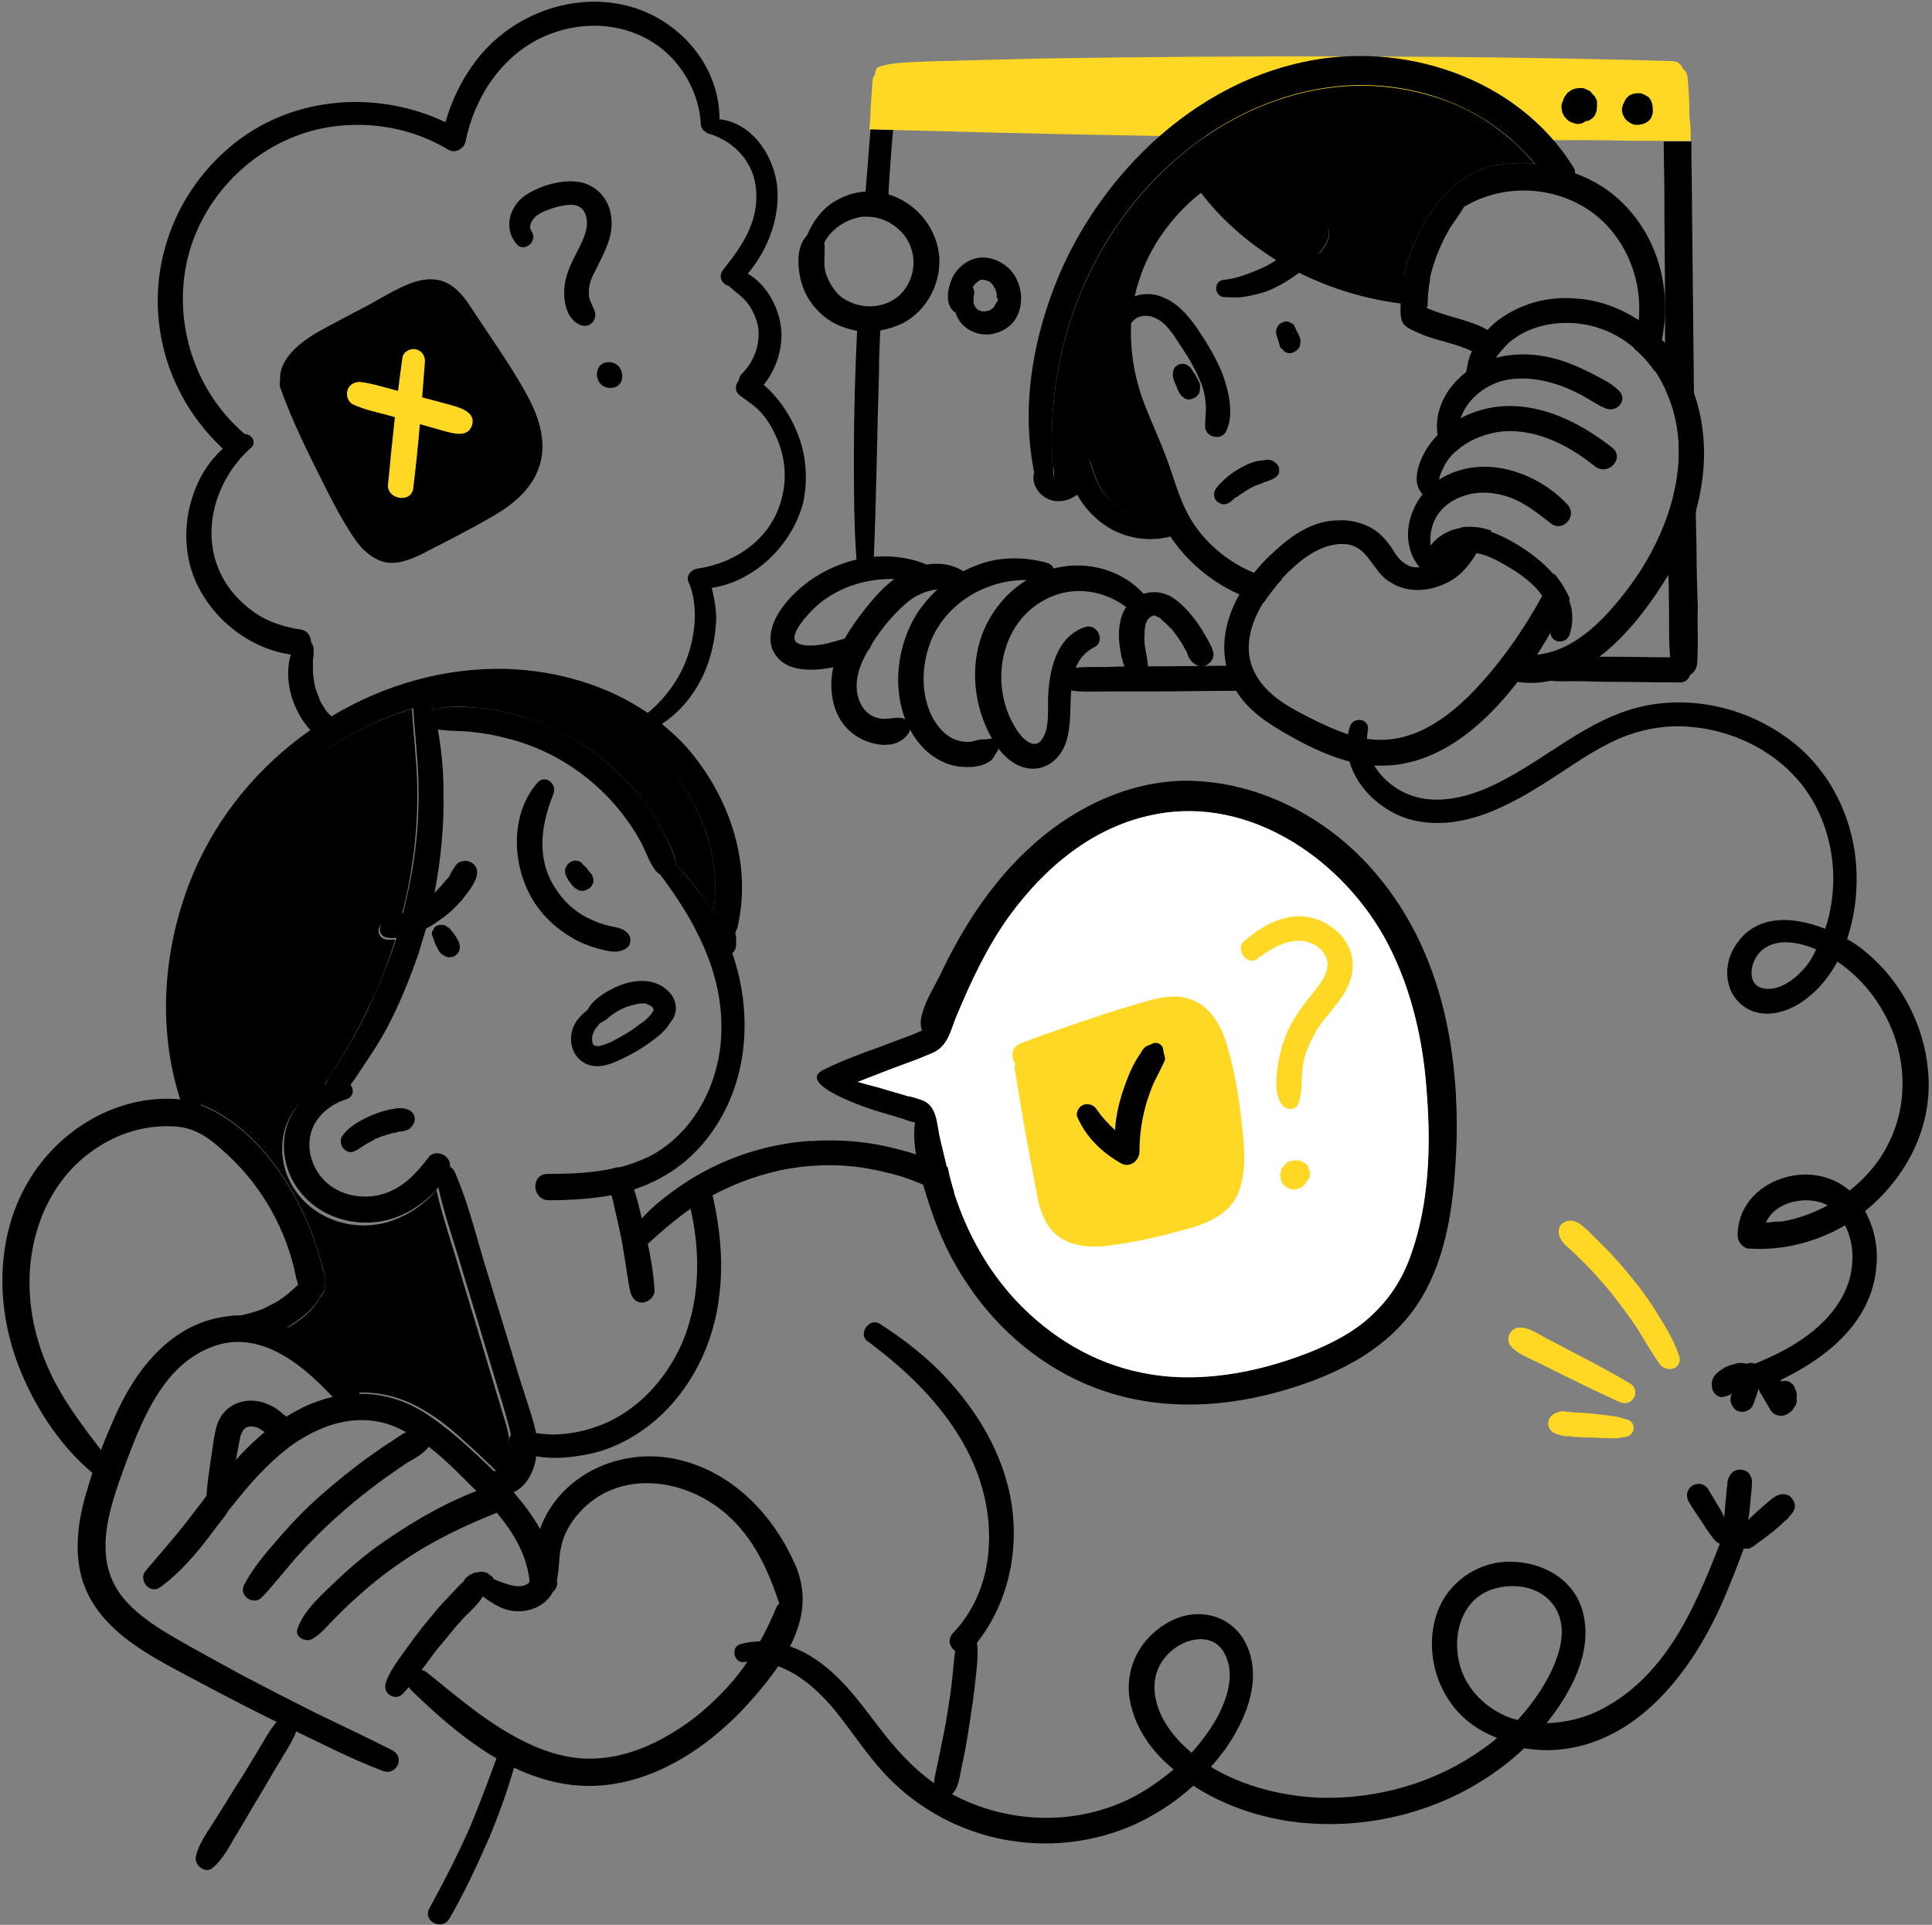 <svg width="271" height="270" viewBox="0 0 271 270" fill="none" xmlns="http://www.w3.org/2000/svg">
<rect x="0" y="0" width="271" height="270" fill="#808080" stroke="none"/>
<g clip-path="url(#clip0_886_11459)">
<path d="M53.639 248.39C49.128 246.676 44.797 244.42 40.466 242.345C36.135 240.27 31.985 238.105 27.744 235.849C21.519 232.511 13.94 228.992 11.594 221.774C10.421 217.984 10.872 213.924 11.865 210.225C12.226 208.962 12.587 207.698 13.038 206.435C13.399 205.353 13.759 204.27 14.211 203.277C14.752 201.834 15.384 200.39 16.015 198.947C18.902 192.27 23.865 185.774 31.534 184.691C32.165 184.601 32.797 184.511 33.429 184.511C35.774 184.511 38.03 185.142 40.195 186.225C43.895 188.029 47.143 191.187 49.849 194.165C50.12 194.526 50.3 194.887 50.391 195.248C50.481 195.789 50.391 196.24 49.94 196.691C49.308 197.323 48.045 197.503 47.413 196.781C47.143 196.42 46.782 196.06 46.421 195.699C42 191.007 35.955 186.225 29.278 189.112C23.053 191.729 20.166 198.586 17.91 204.54C15.654 210.676 12.587 218.255 17.188 224.029C19.083 226.375 21.699 228.089 24.316 229.623C27.564 231.518 30.812 233.232 34.06 235.037C37.489 236.841 41.007 238.646 44.436 240.36C47.955 242.074 51.473 243.698 54.992 245.503C56.977 246.496 55.533 249.202 53.639 248.39Z" fill="black"/>
<path d="M78.181 221.864C78.181 222.405 78 222.856 77.729 223.127C76.737 224.119 74.481 223.849 74.301 221.954C73.94 218.164 72.045 215.006 69.7 212.209C68.797 211.127 67.895 210.134 66.903 209.232L66.812 209.142C64.737 207.066 62.572 204.811 60.226 203.006C59.234 202.195 58.241 201.563 57.068 200.931C56.707 200.751 56.346 200.57 55.985 200.39C51.654 198.315 46.963 199.127 42.903 201.473C42.542 201.653 42.181 201.924 41.82 202.104C41.279 202.465 40.737 202.826 40.196 203.277C37.309 205.533 34.873 208.33 32.527 211.307C32.256 211.578 31.985 211.939 31.805 212.3C31.174 213.202 30.452 214.014 29.82 214.916C27.655 217.804 25.309 220.6 22.422 222.675C20.978 223.668 19.354 221.593 20.437 220.33C22.422 217.984 24.497 215.638 26.392 213.202C27.294 212.029 28.106 210.946 29.008 209.773C30 208.51 30.993 207.157 31.985 205.984C32.346 205.533 32.707 205.082 33.158 204.721C34.331 203.368 35.594 202.194 36.948 201.021C37.94 200.21 38.933 199.488 39.925 198.856C41.369 197.954 42.903 197.142 44.436 196.601C45.068 196.42 45.7 196.149 46.241 196.059C47.504 195.698 48.858 195.518 50.211 195.518C53.459 195.428 56.617 196.33 59.504 198.134C61.76 199.578 63.835 201.292 65.82 203.097C66.993 204.179 68.256 205.352 69.429 206.525C70.06 207.157 70.692 207.788 71.323 208.51C71.594 208.781 71.865 209.142 72.136 209.413C73.489 211.037 74.752 212.66 75.745 214.465C77.008 216.721 77.82 219.247 78.09 221.864C78.181 221.773 78.181 221.773 78.181 221.864Z" fill="black"/>
<path d="M45.519 180.811C45.428 181.172 45.158 181.623 44.887 181.894C44.617 182.164 44.256 182.345 43.805 182.345C42.722 182.345 42.181 181.353 41.82 180.27C41.73 179.909 41.639 179.548 41.549 179.277C40.286 172.691 36.857 166.555 31.985 162.044C29.459 159.699 27.384 157.984 23.865 157.984C20.346 157.894 16.918 158.886 13.94 160.781C6.812 165.202 3.655 173.593 4.196 181.713C4.467 185.954 5.73 190.104 7.715 193.894C9.519 197.322 11.865 200.39 14.211 203.458C14.482 203.818 14.842 204.27 15.113 204.631C16.196 205.984 14.211 207.428 13.038 206.616C12.948 206.616 12.948 206.525 12.857 206.525C8.707 203.007 5.459 198.225 3.294 193.262C-0.586 184.601 -0.947 173.954 4.015 165.653C8.346 158.345 16.557 153.473 25.128 154.195C25.76 154.285 26.482 154.375 27.113 154.465C27.564 154.555 27.925 154.736 28.105 155.007C36.587 158.255 42.632 168.18 44.977 176.841C45.158 177.382 45.248 178.014 45.429 178.555C45.609 179.187 45.699 179.999 45.519 180.811Z" fill="black"/>
<path d="M44.978 181.624C44.978 181.714 44.888 181.804 44.888 181.894C43.986 183.699 42.181 184.962 40.557 186.044C40.467 186.135 40.286 186.225 40.196 186.225C38.572 187.127 36.858 187.849 35.053 188.21C33.971 188.391 32.978 188.03 32.527 186.947C32.256 186.135 32.617 184.962 33.429 184.601C33.519 184.511 33.609 184.511 33.79 184.511C34.692 184.33 35.504 184.06 36.407 183.789C36.767 183.609 37.218 183.518 37.579 183.248C37.669 183.157 37.85 183.157 37.94 183.067C38.121 182.977 38.301 182.887 38.481 182.797C39.294 182.346 40.016 181.804 40.647 181.263C40.737 181.173 40.828 181.082 40.918 180.992C41.188 180.811 41.369 180.631 41.639 180.36C41.73 180.36 41.73 180.27 41.82 180.18C42.091 179.909 42.361 179.729 42.722 179.548C43.354 179.097 44.166 179.278 44.707 179.729C45.158 180.18 45.249 180.992 44.978 181.624Z" fill="black"/>
<path d="M58.692 200.391C57.339 200.391 55.985 201.473 54.902 202.195C53.73 202.917 52.647 203.729 51.474 204.541C49.218 206.165 47.053 207.97 44.978 209.774C42.903 211.579 41.008 213.563 39.203 215.639C37.399 217.714 35.504 219.879 34.241 222.316C33.429 223.849 35.594 225.293 36.767 224.03C38.572 222.135 40.105 220.06 41.91 218.075C43.715 216.09 45.609 214.195 47.684 212.391C49.579 210.676 51.654 209.052 53.73 207.518C54.812 206.796 55.895 205.985 56.977 205.263C58.15 204.541 59.594 203.909 60.316 202.646C60.947 201.654 59.955 200.391 58.692 200.391Z" fill="black"/>
<path d="M69.158 208.331C63.744 210.045 58.511 213.022 53.82 216.27C51.474 217.894 49.309 219.699 47.233 221.684C45.248 223.578 42.632 225.834 41.73 228.451C41.278 229.623 42.903 230.436 43.805 229.894C44.978 229.263 45.88 228.09 46.782 227.187C47.775 226.195 48.677 225.293 49.669 224.391C51.654 222.586 53.729 220.872 55.985 219.338C60.496 216.18 65.278 213.925 70.331 211.94C72.496 211.037 71.504 207.609 69.158 208.331Z" fill="black"/>
<path d="M41.91 201.472C41.91 201.653 41.91 201.833 41.82 202.014C41.279 202.375 40.737 202.736 40.196 203.187C40.106 203.187 40.015 203.187 40.015 203.187C38.933 203.006 38.391 202.104 37.669 201.382C37.489 201.202 37.309 201.021 37.038 200.841C36.677 200.57 36.316 200.3 35.955 200.21C34.692 199.848 34.061 200.3 33.7 201.563C33.519 202.465 33.339 203.457 33.158 204.45C32.978 205.443 32.888 206.435 32.707 207.337C32.436 208.961 32.075 210.495 31.805 212.029C31.173 212.931 30.451 213.743 29.82 214.646C29.008 214.465 28.737 213.743 28.737 213.021C28.828 211.848 28.918 210.675 29.008 209.503C29.008 209.412 29.008 209.322 29.008 209.232C29.098 207.969 29.279 206.706 29.459 205.533C29.639 204.27 29.82 203.097 30 201.833C30.181 200.841 30.361 199.759 30.903 198.856C32.075 196.781 34.602 196.059 36.767 196.691C37.94 197.052 38.933 197.593 39.745 198.405C39.835 198.405 39.835 198.495 39.925 198.495C40.918 199.397 41.82 200.299 41.91 201.472Z" fill="black"/>
<path d="M112.556 223.487C112.466 222.314 112.195 221.141 111.744 219.968C108.767 212.841 103.083 206.705 95.413 204.81C87.203 202.736 78 206.886 75.474 215.277C75.113 216.359 75.023 217.532 74.933 218.705C74.842 219.608 74.933 220.781 74.482 221.592C73.579 223.307 70.963 222.224 69.248 221.503C69.158 221.322 69.068 221.141 68.888 221.051C68.797 220.961 68.707 220.961 68.617 220.87C68.527 220.781 68.527 220.781 68.437 220.69C68.256 220.6 68.166 220.6 67.986 220.51C67.715 220.51 67.444 220.419 67.264 220.51C67.083 220.51 66.813 220.6 66.632 220.6C66.542 220.6 66.451 220.6 66.361 220.69C66.181 220.781 66.001 220.871 65.82 220.961C65.82 220.961 65.73 220.961 65.73 221.051C65.549 221.141 65.459 221.232 65.369 221.322C65.188 221.502 65.098 221.683 65.008 221.863C64.557 222.224 64.106 222.765 63.655 223.217C63.113 223.758 62.662 224.299 62.121 224.841C61.128 225.923 60.226 227.096 59.233 228.269C58.331 229.442 57.519 230.525 56.617 231.788C55.715 233.051 54.722 234.405 54.181 235.848C53.91 236.57 54.001 237.292 54.632 237.743C55.264 238.194 56.075 238.104 56.526 237.563C56.797 237.292 57.068 236.931 57.339 236.66C57.429 236.75 57.519 236.841 57.609 237.021C63.835 243.066 71.233 249.292 80.166 250.374C89.459 251.457 98.12 246.224 104.346 239.637C108.406 235.217 113.008 229.532 112.556 223.487ZM102.902 235.668C100.286 238.735 97.218 241.442 93.699 243.427C90.18 245.502 86.121 246.855 81.97 246.675C78 246.495 74.301 244.871 70.963 242.886C66.993 240.54 63.474 237.472 59.865 234.585C59.595 234.405 59.414 234.314 59.143 234.224L59.233 234.134C60.136 232.961 60.948 231.698 61.94 230.615C62.843 229.532 63.745 228.359 64.737 227.277C65.73 226.194 66.993 225.201 67.715 223.938C69.339 225.111 70.873 226.104 72.948 226.014C75.113 225.923 77.098 224.75 77.82 222.675C78.542 220.781 78.271 218.796 78.722 216.901C79.083 215.187 79.985 213.652 81.158 212.299C86.752 205.893 96.316 207.337 102.09 212.57C105.699 215.818 107.684 220.059 109.218 224.66C109.218 224.75 109.308 224.841 109.308 224.931C109.218 225.021 109.038 225.201 108.947 225.382C107.413 229.081 105.519 232.51 102.902 235.668Z" fill="black"/>
<path d="M200.796 136.06C198.18 128.842 193.758 122.256 187.713 117.383C181.939 112.782 174.811 109.805 167.413 109.534C159.744 109.263 152.255 112.421 146.3 117.293C139.894 122.526 135.293 129.474 131.774 136.962C130.962 138.586 128.436 142.556 129.338 144.541C128.706 144.812 128.165 145.083 127.624 145.263C126.27 145.804 124.917 146.255 123.563 146.797C121.308 147.609 119.052 148.421 116.887 149.413C116.436 149.594 115.984 149.864 115.533 150.045C111.293 152.12 122.481 155.729 123.202 155.91L126.541 156.902C127.082 157.082 127.714 157.353 128.345 157.443C127.804 161.233 129.338 165.834 130.511 169.443C131.774 173.233 133.488 176.932 135.744 180.18C140.075 186.676 146.3 191.909 153.698 194.706C161.819 197.774 170.571 197.594 178.962 195.338C186.631 193.263 194.3 189.744 198.811 182.977C203.232 176.3 204.044 167.729 204.315 159.97C204.495 151.939 203.593 143.639 200.796 136.06ZM197.999 175.759C196.916 179.007 195.112 181.985 192.495 184.421C189.969 186.857 186.721 188.481 183.563 189.744C176.164 192.631 167.864 194.165 160.104 192.541C153.338 191.188 147.293 187.488 142.601 182.526C138.541 178.195 135.653 172.962 133.849 167.368C133.037 164.842 132.495 162.315 131.864 159.699C131.323 157.353 131.503 154.917 128.977 154.195C128.435 154.015 127.894 153.834 127.262 153.744C126.18 153.383 125.007 153.112 123.924 152.752C122.751 152.391 121.488 152.12 120.315 151.759C121.759 151.218 123.293 150.586 124.737 150.045C125.999 149.594 127.353 149.052 128.616 148.601C129.248 148.33 129.969 148.06 130.601 147.789C132.947 146.887 133.308 144.632 134.12 142.646C136.195 137.684 138.36 132.992 141.518 128.571C146.571 121.624 153.428 115.85 162.089 114.225C175.533 111.609 188.615 120.812 194.66 132.361C198.089 138.947 199.713 146.346 200.164 153.744C200.706 160.872 200.435 168.812 197.999 175.759Z" fill="black"/>
<path d="M197.999 175.758C196.916 179.006 195.112 181.984 192.495 184.42C189.969 186.856 186.721 188.48 183.563 189.743C176.164 192.63 167.864 194.164 160.104 192.54C153.337 191.187 147.293 187.487 142.601 182.525C138.541 178.194 135.654 172.961 133.849 167.367C133.037 164.841 132.496 162.315 131.864 159.698C131.323 157.353 131.503 154.916 128.977 154.195C128.435 154.014 127.894 153.834 127.263 153.744C126.18 153.382 125.007 153.112 123.924 152.751C122.752 152.39 121.488 152.119 120.315 151.758C121.759 151.217 123.293 150.586 124.736 150.044C125.999 149.593 127.353 149.051 128.616 148.6C129.248 148.33 129.97 148.059 130.601 147.788C132.947 146.886 133.308 144.631 134.119 142.646C136.195 137.683 138.36 132.991 141.518 128.571C146.571 121.623 153.428 115.849 162.09 114.225C175.533 111.608 188.615 120.811 194.661 132.36C198.089 138.946 199.713 146.345 200.164 153.744C200.706 160.871 200.435 168.811 197.999 175.758Z" fill="white"/>
<path d="M88.195 131.097C87.383 130.014 86.12 130.104 84.947 129.744C83.954 129.473 83.142 129.112 82.24 128.661C80.346 127.668 78.811 126.134 77.729 124.33C75.202 120.27 75.924 115.578 77.639 111.337C78.18 109.984 76.466 108.54 75.383 109.804C71.594 114.135 71.774 121.082 74.571 125.954C75.924 128.3 77.909 130.195 80.255 131.548C81.428 132.269 82.691 132.721 83.954 133.082C85.308 133.443 86.932 133.894 88.105 132.811C88.466 132.45 88.556 131.548 88.195 131.097Z" fill="black"/>
<path d="M63.744 131.097C63.654 130.916 63.474 130.736 63.384 130.646C63.293 130.465 63.113 130.284 63.023 130.194C62.933 130.104 62.842 130.104 62.752 130.014L62.481 129.833C62.391 129.833 62.301 129.743 62.12 129.743C62.03 129.743 61.94 129.743 61.76 129.743C61.579 129.743 61.399 129.833 61.308 129.833C61.218 129.833 61.128 129.924 61.038 130.014C60.948 130.104 60.857 130.195 60.857 130.285C60.767 130.375 60.767 130.465 60.677 130.555C60.587 130.736 60.586 130.826 60.586 131.006C60.586 131.097 60.587 131.187 60.677 131.277C60.677 131.458 60.767 131.638 60.857 131.819C60.948 132.089 61.038 132.45 61.218 132.721C61.309 132.901 61.399 133.082 61.489 133.262C61.579 133.352 61.579 133.442 61.669 133.533C61.76 133.623 61.85 133.804 62.03 133.894C62.301 134.074 62.482 134.164 62.752 134.255C62.933 134.345 63.113 134.255 63.293 134.255C63.474 134.255 63.654 134.164 63.835 134.074C64.196 133.804 64.376 133.533 64.466 133.172C64.647 132.45 64.195 131.728 63.744 131.097Z" fill="black"/>
<path d="M83.143 122.976C83.053 122.886 83.053 122.706 82.963 122.615C82.963 122.615 82.963 122.525 82.873 122.525C82.782 122.345 82.602 122.254 82.511 122.074C82.421 121.984 82.331 121.803 82.241 121.713C82.061 121.533 81.79 121.352 81.609 121.081C81.429 120.901 81.339 120.811 81.158 120.811C80.978 120.721 80.797 120.721 80.617 120.721C80.527 120.721 80.346 120.721 80.256 120.811C80.075 120.901 79.895 120.991 79.805 121.081C79.715 121.172 79.624 121.262 79.534 121.352C79.444 121.532 79.354 121.713 79.264 121.894C79.264 121.984 79.264 122.164 79.264 122.254C79.264 122.525 79.353 122.705 79.444 122.976C79.624 123.247 79.715 123.518 79.895 123.698C79.985 123.788 80.075 123.969 80.166 124.059C80.166 124.059 80.166 124.149 80.256 124.149C80.346 124.239 80.437 124.42 80.617 124.51L80.707 124.6C80.797 124.69 80.797 124.69 80.888 124.69C80.978 124.781 81.068 124.871 81.248 124.871C81.339 124.961 81.519 124.961 81.609 124.961C81.699 124.961 81.79 124.961 81.79 124.961C81.88 124.961 82.061 124.871 82.151 124.871C82.331 124.781 82.511 124.69 82.692 124.6C82.782 124.51 82.872 124.42 82.963 124.33C83.053 124.149 83.143 123.969 83.233 123.788C83.233 123.608 83.233 123.518 83.233 123.337L83.143 122.976Z" fill="black"/>
<path d="M66.902 122.616C66.722 123.969 65.549 125.232 64.737 126.315C63.834 127.307 62.932 128.209 61.85 128.931C61.218 129.382 60.587 129.834 59.865 130.195C58.511 130.916 57.068 131.367 55.624 131.548C55.263 131.548 54.902 131.638 54.541 131.548C53.098 131.548 52.827 129.744 54.09 129.112C54.631 128.841 55.173 128.66 55.714 128.39C55.985 128.3 56.165 128.209 56.436 128.12C56.617 128.029 56.797 127.939 56.887 127.939C58.06 127.398 58.962 126.766 59.865 126.135C59.955 126.044 60.135 125.954 60.225 125.864C60.496 125.593 60.676 125.413 60.947 125.232C61.398 124.781 61.76 124.42 62.12 123.969C62.301 123.789 62.481 123.518 62.662 123.337C62.752 123.247 62.842 123.157 62.932 123.067C62.932 123.067 63.023 122.977 63.023 122.886C63.113 122.796 63.203 122.616 63.203 122.526C63.293 122.345 63.383 122.255 63.474 122.074L63.654 121.804C63.834 121.533 63.925 121.353 64.105 121.172C65.278 120.18 67.173 121.082 66.902 122.616Z" fill="black"/>
<path d="M94.06 139.397C93.067 138.134 91.534 137.593 90 137.593C88.466 137.593 86.932 138.134 85.579 138.856C84.857 139.217 84.225 139.668 83.594 140.209C83.143 140.57 82.692 141.111 82.421 141.653C81.879 142.104 81.338 142.555 80.887 143.187C80.165 144.269 79.894 145.623 80.255 146.886C80.616 148.239 81.789 149.322 83.143 149.502C84.676 149.773 86.12 149.051 87.474 148.42C88.737 147.788 89.91 147.157 90.992 146.345C92.165 145.533 93.338 144.631 94.06 143.367C95.052 142.285 95.052 140.57 94.06 139.397ZM91.624 141.833C91.624 141.743 91.443 142.104 91.443 142.104C91.353 142.285 91.173 142.465 90.992 142.646C90.632 143.006 90.361 143.277 89.91 143.548C89.097 144.179 88.195 144.811 87.203 145.352C86.391 145.804 85.488 146.345 84.496 146.615C84.135 146.706 83.865 146.796 83.594 146.706C83.503 146.706 83.323 146.615 83.323 146.615L83.233 146.525C83.233 146.525 83.143 146.435 83.143 146.345C83.143 146.255 83.052 146.074 83.052 145.984C83.052 145.984 83.052 145.713 83.052 145.623C83.052 145.533 83.052 145.442 83.052 145.442C83.052 145.352 83.143 145.172 83.143 145.082C83.233 144.901 83.323 144.721 83.323 144.63C83.504 144.269 83.865 143.909 84.135 143.548C84.496 143.367 84.766 143.187 85.037 143.006C85.398 142.736 85.759 142.375 86.21 142.104C87.022 141.563 87.654 141.292 88.556 141.021C89.007 140.931 89.368 140.841 89.819 140.751C90 140.751 90.27 140.751 90.361 140.751C90.451 140.751 90.632 140.751 90.722 140.841C90.722 140.841 90.812 140.841 90.902 140.931C90.992 140.931 91.082 141.021 91.173 141.021C91.263 141.111 91.353 141.202 91.443 141.202L91.534 141.292C91.714 141.653 91.714 141.743 91.624 141.833Z" fill="black"/>
<path d="M62.211 111.067C62.301 115.849 61.85 120.541 60.948 125.232C60.587 126.947 60.226 128.571 59.775 130.195C59.414 131.368 59.053 132.631 58.692 133.804C57.429 137.413 55.986 141.022 54.181 144.361C53.279 146.075 52.196 147.699 51.114 149.323C50.482 150.225 49.85 151.308 49.128 152.21C48.587 152.841 48.046 153.383 47.324 153.653C46.512 154.014 45.43 153.473 45.61 152.481C45.61 152.39 45.7 152.21 45.7 152.12C45.97 151.217 46.512 150.495 47.053 149.684C47.595 148.781 48.136 147.97 48.677 147.067C49.76 145.263 50.753 143.368 51.655 141.473C53.188 138.225 54.542 134.887 55.625 131.548C55.986 130.466 56.256 129.293 56.527 128.12C57.159 125.594 57.7 123.067 58.061 120.541C58.602 116.932 58.783 113.323 58.692 109.623C58.602 106.195 58.151 102.676 57.97 99.248C57.97 99.067 57.97 98.887 57.97 98.616C57.88 97.172 59.865 96.902 60.317 98.165C60.317 98.255 60.407 98.436 60.407 98.526C60.497 98.887 60.677 99.248 60.768 99.609C61.038 100.511 61.219 101.323 61.399 102.225C61.941 105.203 62.211 108.18 62.211 111.067Z" fill="black"/>
<path d="M63.113 163.668C63.113 163.849 63.023 164.029 62.932 164.209C62.572 165.021 62.03 165.833 61.489 166.555C59.955 168.45 57.699 169.983 55.444 170.796C49.579 172.871 42.722 170.254 40.467 164.3C39.474 161.593 39.564 158.435 41.188 155.909C42.271 154.194 43.895 152.66 45.79 152.029C46.511 151.758 47.323 151.668 48.136 151.668C48.587 151.668 48.857 151.849 49.128 152.119C49.669 152.751 49.669 153.833 48.587 154.194C46.241 154.916 44.076 156.721 43.534 159.247C42.993 161.773 44.076 164.48 46.06 166.104C48.136 167.818 51.293 168.269 53.82 167.458C56.616 166.555 58.421 164.57 60.135 162.314C60.677 161.593 61.669 161.683 62.301 162.044C62.932 162.495 63.203 163.036 63.113 163.668Z" fill="black"/>
<path d="M75.203 204.36C74.932 206.345 73.94 208.33 72.226 209.232C71.955 209.323 71.684 209.503 71.413 209.593C71.053 209.683 70.602 209.774 70.15 209.774C69.338 209.774 68.707 209.322 68.436 208.601C68.075 207.698 68.346 206.616 69.428 206.345C71.233 205.984 71.774 204.721 71.864 203.187C71.864 202.646 71.774 202.014 71.684 201.383C71.504 200.3 71.142 199.307 70.962 198.496L67.624 187.398C66.541 183.698 65.368 179.999 64.286 176.3C63.293 173.052 62.21 169.894 61.489 166.556C61.398 165.924 61.218 165.383 61.128 164.751C60.947 163.488 62.211 163.127 63.113 163.669C63.384 163.758 63.564 164.029 63.744 164.3C65.549 168.36 66.632 172.781 67.895 177.022C69.158 181.172 70.421 185.232 71.684 189.383C72.316 191.548 72.947 193.623 73.669 195.789C74.21 197.503 74.842 199.307 75.203 201.022C75.203 201.202 75.293 201.383 75.293 201.653C75.383 202.465 75.384 203.367 75.203 204.36Z" fill="black"/>
<path d="M90.27 171.969C89.91 170.525 89.639 169.081 89.188 167.638C88.737 166.284 88.376 164.66 87.113 163.848C86.661 163.578 85.939 163.848 85.669 164.299C85.128 165.653 85.669 167.277 86.03 168.63C86.3 169.984 86.662 171.337 86.932 172.691C87.564 175.487 87.834 178.284 88.376 181.081C88.556 181.983 89.188 182.796 90.18 182.705C91.082 182.615 91.895 181.803 91.804 180.901C91.624 177.833 90.992 174.856 90.27 171.969Z" fill="black"/>
<path d="M133.849 167.277C133.398 167.548 132.857 167.638 132.135 167.367C131.232 167.007 130.421 166.555 129.519 166.194C128.526 165.743 127.443 165.382 126.45 165.022C124.556 164.48 122.661 164.029 120.766 163.758C116.977 163.217 112.917 163.398 109.218 164.209C105.699 165.022 102.361 166.285 99.203 168.089C95.955 169.894 93.248 172.33 90.541 174.766C89.188 175.939 87.474 174.315 88.466 172.871C90.451 169.984 93.338 167.728 96.225 165.833C101.368 162.495 107.323 160.51 113.368 160.059C113.548 160.059 113.729 160.059 114 160.059C114.812 159.969 115.624 159.969 116.526 159.969C119.143 159.969 121.669 160.24 124.195 160.781C125.729 161.142 127.263 161.503 128.797 162.044C130.24 162.495 131.594 163.036 132.947 163.758C133.128 164.841 133.488 166.104 133.849 167.277Z" fill="black"/>
<path d="M58.151 156.721C57.97 155.638 56.707 155.367 55.715 155.458C54.452 155.638 53.098 155.999 51.925 156.541C50.482 157.172 48.857 158.074 47.955 159.428C47.684 159.879 47.775 160.601 48.136 161.052C48.497 161.503 49.128 161.774 49.67 161.503C50.301 161.232 50.843 160.781 51.474 160.42C51.745 160.239 52.015 160.149 52.286 159.969C52.376 159.969 52.376 159.879 52.466 159.879C52.466 159.879 52.557 159.879 52.557 159.788C52.647 159.698 52.737 159.698 52.828 159.698C53.369 159.428 54.001 159.247 54.632 159.067C54.903 158.976 55.173 158.886 55.444 158.886C55.534 158.886 55.624 158.886 55.715 158.796C55.985 158.706 56.256 158.706 56.437 158.706C56.797 158.616 57.158 158.525 57.429 158.345C57.88 157.984 58.331 157.262 58.151 156.721Z" fill="black"/>
<path d="M94.782 121.262C94.872 122.615 93.519 123.066 92.526 122.615C92.346 122.525 92.165 122.345 91.985 122.164C90.992 120.901 90.541 119.187 89.729 117.834C89.007 116.48 88.105 115.217 87.203 114.044C85.308 111.608 82.962 109.443 80.436 107.728C77.639 105.834 74.481 104.39 71.143 103.578C69.519 103.127 67.895 102.856 66.27 102.676C64.647 102.495 62.932 102.585 61.399 102.314C61.308 102.314 61.128 102.314 61.038 102.224C59.774 101.954 59.594 100.149 60.767 99.608H60.857C62.661 98.976 64.737 99.157 66.632 99.247C68.526 99.427 70.421 99.698 72.316 100.239C75.925 101.232 79.353 102.766 82.331 104.841C85.218 106.826 87.744 109.172 89.91 111.879C90.992 113.232 91.985 114.766 92.797 116.299C93.609 117.834 94.601 119.548 94.782 121.262Z" fill="black"/>
<path d="M100.466 157.894C98.21 161.413 95.143 164.21 91.263 165.924C90.541 166.285 89.729 166.556 89.007 166.826C88.015 167.188 86.932 167.458 85.85 167.639C82.963 168.18 79.895 168.361 77.008 168.361C74.572 168.361 74.391 164.661 76.827 164.661C79.895 164.661 83.143 164.571 86.21 163.849C86.391 163.849 86.572 163.759 86.842 163.759C88.286 163.398 89.729 162.857 91.083 162.225C97.489 158.887 101.098 151.669 101.188 144.541C101.368 136.33 97.398 129.022 92.616 122.707C92.526 122.526 92.346 122.345 92.256 122.165C91.444 121.082 93.158 119.639 94.15 120.631C94.421 120.902 94.601 121.082 94.872 121.353C96.857 123.428 98.661 125.684 100.105 128.21C100.286 128.571 100.466 128.842 100.647 129.203C101.098 130.014 101.459 130.827 101.819 131.639C102.09 132.27 102.361 132.902 102.632 133.534C102.722 133.714 102.722 133.804 102.812 133.985C105.428 141.744 105.068 150.766 100.466 157.894Z" fill="black"/>
<path d="M100.015 128.119C98.571 125.593 96.857 123.338 94.782 121.262C94.691 119.548 93.609 117.834 92.797 116.3C91.985 114.766 90.992 113.322 89.909 111.879C87.744 109.172 85.218 106.826 82.331 104.841C79.263 102.766 75.834 101.232 72.315 100.24C70.421 99.698 68.526 99.428 66.632 99.247C64.737 99.067 62.662 98.976 60.857 99.608H60.767C60.677 99.247 60.496 98.886 60.406 98.525C71.142 95.909 82.692 97.353 91.173 104.841C97.669 110.706 101.458 119.548 100.015 128.119Z" fill="black"/>
<path d="M103.443 130.105C103.353 130.375 103.263 130.556 103.173 130.736C102.812 131.278 102.27 131.458 101.729 131.548C101.188 131.548 100.646 131.458 100.285 131.097C99.834 130.736 99.564 130.105 99.744 129.383C99.834 128.932 99.924 128.571 100.015 128.12C101.459 119.548 97.669 110.706 91.263 105.022C82.782 97.533 71.143 96.089 60.496 98.706C59.684 98.887 58.872 99.157 57.97 99.338C52.737 100.962 47.775 103.488 43.534 106.736C36.767 111.969 31.444 119.278 28.827 127.398C25.94 136.24 25.94 145.623 28.196 154.556C28.196 154.646 28.196 154.736 28.196 154.826C28.286 156.27 26.211 156.901 25.669 155.367C25.489 154.916 25.399 154.465 25.218 154.014C21.97 143.819 22.963 132.36 27.113 122.525C30.542 114.405 36.316 107.458 43.534 102.405C44.526 101.684 45.519 101.052 46.601 100.42C54 95.999 62.572 93.563 71.233 93.834C78.18 94.104 85.128 96.089 90.812 99.969C91.534 100.42 92.165 100.962 92.797 101.503C94.06 102.586 95.323 103.668 96.406 104.931C102.361 111.789 105.519 121.172 103.443 130.105Z" fill="black"/>
<path d="M103.263 131.999C103.263 131.728 103.263 131.367 103.173 131.097C103.173 130.826 103.083 130.465 103.083 130.194C103.083 129.924 102.993 129.743 102.902 129.473C102.812 129.292 102.812 129.021 102.631 128.841C102.361 128.48 102 128.3 101.549 128.3C101.098 128.3 100.827 128.57 100.557 128.931C100.466 129.112 100.376 129.382 100.376 129.563C100.286 129.833 100.286 130.014 100.286 130.284C100.286 130.555 100.286 130.916 100.286 131.187C100.286 131.458 100.286 131.819 100.286 132.089C100.286 132.27 100.286 132.36 100.286 132.54C100.286 132.991 100.466 133.442 100.827 133.713C101.368 134.255 102.271 134.164 102.812 133.623C103.173 133.262 103.263 132.811 103.263 132.36C103.263 132.27 103.263 132.089 103.263 131.999Z" fill="black"/>
<path d="M71.955 203.187C71.955 204.721 71.323 205.984 69.609 206.345C68.436 205.172 67.173 203.999 66 202.916C64.015 201.112 62.03 199.307 59.684 197.954C56.797 196.15 53.639 195.247 50.391 195.337C50.301 194.976 50.121 194.525 49.85 194.255C47.143 191.277 43.895 188.119 40.196 186.315C40.286 186.225 40.467 186.225 40.557 186.134C42.181 185.142 43.985 183.789 44.887 181.984C45.158 181.713 45.429 181.352 45.519 180.901C45.7 180.089 45.609 179.277 45.429 178.465C45.339 177.924 45.158 177.383 44.978 176.751C42.632 168.089 36.587 158.165 28.106 154.916C28.106 154.826 28.106 154.736 28.016 154.646C25.76 145.623 25.76 136.33 28.647 127.488C31.354 119.277 36.587 112.059 43.354 106.826C47.594 103.578 52.557 101.052 57.79 99.428C57.97 102.857 58.421 106.375 58.512 109.804C58.602 113.413 58.421 117.112 57.88 120.721C57.519 123.247 57.068 125.773 56.346 128.3C55.985 128.48 55.805 128.571 55.534 128.661C54.993 128.841 54.451 129.112 53.91 129.383C52.647 129.924 52.918 131.729 54.361 131.819C54.722 131.819 55.083 131.819 55.444 131.819C54.361 135.247 53.098 138.586 51.474 141.744C50.572 143.638 49.58 145.533 48.496 147.338C47.955 148.24 47.414 149.052 46.873 149.954C46.422 150.766 45.79 151.488 45.519 152.39C43.624 153.022 42.001 154.465 40.918 156.27C39.384 158.706 39.203 161.954 40.196 164.661C42.452 170.616 49.309 173.322 55.173 171.157C57.429 170.345 59.685 168.811 61.218 166.916C61.94 170.165 63.023 173.413 64.015 176.661C65.098 180.36 66.271 184.059 67.354 187.758L70.692 198.856C70.963 199.668 71.233 200.661 71.414 201.743C71.323 201.924 71.323 202.646 71.955 203.187Z" fill="black"/>
<path d="M100.917 181.533C100.195 188.39 96.948 195.067 91.624 199.488C89.008 201.653 85.76 203.368 82.421 203.999C80.166 204.45 77.549 204.721 75.203 204.27C74.121 204.09 73.128 203.819 72.135 203.277C72.045 203.277 71.955 203.188 71.865 203.097C71.233 202.646 71.233 201.834 71.684 201.293C71.955 200.932 72.406 200.661 73.038 200.751C73.669 200.842 74.391 200.932 75.023 201.022C76.105 201.112 77.098 201.293 78.181 201.202C79.895 201.112 81.519 200.842 83.143 200.3C88.827 198.495 93.158 193.984 95.594 188.571C98.21 182.616 98.301 175.759 96.857 169.534C96.857 169.353 96.767 169.172 96.767 168.992C96.316 167.007 99.203 165.924 99.925 167.639C99.925 167.729 100.015 167.819 100.015 167.909C101.008 172.421 101.459 176.932 100.917 181.533Z" fill="black"/>
<path d="M161.007 83.999C158.21 80.39 153.518 78.766 149.007 79.488C144.405 80.21 140.526 83.368 138.451 87.428C136.195 91.849 136.285 97.263 138.27 101.864C139.263 104.12 140.706 106.466 143.052 107.458C145.488 108.45 147.924 107.368 149.097 105.112C151.443 100.781 148.285 93.473 153.518 90.766C155.142 89.954 153.879 87.338 152.165 87.969C148.195 89.323 147.203 93.924 147.022 97.623C146.932 99.518 147.293 102.135 146.12 103.759C145.037 105.293 143.323 103.488 142.691 102.495C138.45 96.18 140.255 86.435 147.834 83.548C151.624 82.105 155.954 83.187 158.842 85.894C160.015 86.886 162.09 85.263 161.007 83.999Z" fill="black"/>
<path d="M146.842 78.946C143.504 78.044 139.985 78.044 136.737 79.397C133.489 80.661 130.782 82.916 128.797 85.803C125.098 91.397 124.737 100.059 129.609 105.021C130.962 106.375 132.767 107.367 134.752 107.548C135.654 107.638 136.646 107.638 137.549 107.367C138 107.277 138.541 107.006 138.902 106.736C139.443 106.375 139.443 105.924 139.804 105.563C140.436 104.75 139.804 103.307 138.631 103.668C138.27 103.758 137.729 103.668 137.368 103.758C137.007 103.848 136.646 103.939 136.286 104.029C135.564 104.119 134.751 104.029 134.03 103.758C132.586 103.217 131.504 101.954 130.782 100.6C129.248 97.623 129.248 94.014 130.24 90.856C132.316 84.269 139.533 80.39 146.3 81.563C148.015 82.014 148.556 79.397 146.842 78.946Z" fill="black"/>
<path d="M135.654 80.481C133.128 78.586 129.97 78.766 127.173 80.12C124.556 81.473 122.571 83.819 120.767 86.165C118.872 88.691 117.158 91.398 116.707 94.556C116.346 97.443 116.977 100.511 119.142 102.496C121.128 104.39 125.548 105.653 127.443 102.856C127.984 102.044 127.353 100.781 126.361 100.691C125.188 100.601 124.195 101.052 123.022 100.691C122.03 100.42 121.218 99.698 120.767 98.796C119.504 96.36 120.406 93.563 121.669 91.398C123.022 88.962 124.917 86.526 126.992 84.721C128.977 82.917 131.684 82.195 134.3 82.917C135.744 83.097 136.646 81.202 135.654 80.481Z" fill="black"/>
<path d="M129.608 79.037C124.556 77.142 118.872 78.044 114.36 80.932C112.105 82.375 109.94 84.45 108.767 86.796C108.135 88.15 107.774 89.774 108.406 91.217C109.037 92.571 110.3 93.473 111.744 93.744C113.458 94.105 115.353 93.924 117.067 93.563C118.962 93.202 120.586 92.481 121.939 91.037C122.571 90.315 122.03 88.871 121.037 89.052C120.135 89.232 119.323 89.323 118.42 89.593C117.699 89.774 116.887 90.044 116.165 90.225C114.992 90.496 113.278 90.766 112.105 90.315C109.94 89.593 113.639 85.804 114.451 85.082C118.24 81.653 123.654 80.571 128.616 81.563C130.15 81.924 131.142 79.578 129.608 79.037Z" fill="black"/>
<path d="M179.864 81.202C178.962 82.194 178.059 83.367 177.247 84.54C176.074 84.27 174.901 83.819 173.818 83.367C169.939 81.653 166.51 78.766 164.164 75.247C164.074 75.067 163.984 74.886 163.804 74.796C163.262 73.984 162.811 73.082 162.45 72.18C161.548 70.014 160.826 67.758 160.104 65.593C159.022 62.345 157.307 59.277 156.224 56.029C154.059 49.443 154.42 42.225 157.127 35.909C158.3 33.202 160.014 30.586 161.999 28.42C163.442 26.796 165.067 25.533 166.781 24.36C167.322 23.999 167.954 23.638 168.495 23.277C168.585 23.368 168.766 23.458 168.856 23.548C169.397 24.18 170.029 24.811 170.571 25.443C169.758 25.984 169.037 26.526 168.315 27.157C164.345 30.315 161.187 34.736 159.744 39.428C159.473 40.24 159.293 40.962 159.112 41.774C158.841 43.037 158.661 44.21 158.661 45.473C158.48 49.443 159.202 53.413 160.736 57.202C161.909 60.18 163.262 62.976 164.255 66.044C165.157 68.751 165.969 71.367 167.593 73.713C169.668 76.691 172.646 79.037 175.984 80.39C177.247 80.661 178.6 81.022 179.864 81.202Z" fill="black"/>
<path d="M179.233 65.233C178.781 64.691 178.24 64.421 177.609 64.511C177.158 64.601 176.706 64.601 176.255 64.691C175.533 64.872 174.721 65.233 174.09 65.594C172.737 66.316 171.653 67.218 170.661 68.391C170.21 68.932 170.12 69.835 170.751 70.376C171.383 70.917 172.105 70.827 172.737 70.285C172.826 70.195 173.007 70.105 173.097 69.925C173.188 69.835 173.188 69.835 173.278 69.835C173.548 69.654 173.819 69.473 174.09 69.293C174.631 68.932 175.173 68.571 175.714 68.3C175.804 68.3 175.804 68.21 175.894 68.21C176.075 68.12 176.165 68.12 176.346 68.03C176.616 67.94 176.977 67.849 177.248 67.669C177.969 67.398 179.052 67.218 179.413 66.316C179.413 66.045 179.503 65.594 179.233 65.233Z" fill="black"/>
<path d="M171.563 52.691C170.661 50.255 169.217 47.999 167.773 45.834C166.42 43.939 164.706 42.044 162.27 41.413C160.105 40.871 157.849 41.683 156.676 43.578C155.864 44.841 157.939 46.285 158.842 45.112C159.653 44.119 161.097 44.119 162.18 44.661C163.804 45.473 164.706 47.187 165.698 48.631C166.781 50.255 167.773 51.969 168.495 53.773C168.856 54.676 169.037 55.668 169.127 56.66C169.217 57.744 169.037 58.736 169.037 59.819C169.037 61.353 171.382 61.894 172.014 60.45C173.097 58.195 172.375 54.946 171.563 52.691Z" fill="black"/>
<path d="M185.007 35.548C184.736 35.909 184.465 36.18 184.195 36.451C183.563 37.082 182.931 37.714 182.21 38.255C181.758 38.616 181.217 38.977 180.676 39.338C179.323 40.15 177.969 40.872 176.436 41.233C175.714 41.413 174.902 41.593 174.089 41.684C173.278 41.774 172.556 41.684 171.834 41.684C170.3 41.684 170.12 39.428 171.653 39.248C172.916 39.157 174.27 38.706 175.443 38.255C176.616 37.804 177.698 37.353 178.781 36.631C178.781 36.631 178.871 36.631 178.871 36.541C179.954 35.819 180.766 35.097 181.669 34.105C181.669 34.105 181.758 34.014 181.758 33.924C181.939 33.744 182.12 33.563 182.3 33.293C182.39 33.203 182.48 33.022 182.571 32.932C182.571 32.932 182.661 32.751 182.751 32.661C183.292 31.849 183.744 31.037 184.827 31.037C185.278 31.037 185.819 31.218 186.089 31.669C186.902 32.932 185.999 34.375 185.007 35.548Z" fill="black"/>
<path d="M182.3 47.278C182.209 47.007 182.119 46.827 181.938 46.556C181.848 46.285 181.668 46.014 181.578 45.744C181.487 45.563 181.398 45.473 181.217 45.383C181.036 45.292 180.946 45.203 180.676 45.112C180.585 45.112 180.405 45.112 180.315 45.112C180.134 45.112 179.954 45.203 179.773 45.292C179.683 45.292 179.593 45.383 179.502 45.473C179.322 45.563 179.232 45.744 179.142 45.925C178.962 46.285 178.961 46.646 179.051 47.007C179.142 47.278 179.232 47.548 179.322 47.819C179.322 47.909 179.413 48.09 179.413 48.18C179.503 48.36 179.503 48.541 179.593 48.721C179.593 48.812 179.683 48.812 179.773 48.901C179.864 48.992 179.954 49.082 180.044 49.172C180.224 49.353 180.315 49.443 180.495 49.443C180.585 49.533 180.766 49.533 180.856 49.533C181.036 49.533 181.217 49.533 181.398 49.443C181.487 49.353 181.578 49.353 181.758 49.263C181.849 49.172 181.939 49.082 182.029 48.992C182.209 48.812 182.3 48.721 182.3 48.541C182.39 48.36 182.39 48.18 182.39 47.999C182.48 47.819 182.39 47.548 182.3 47.278Z" fill="black"/>
<path d="M167.864 52.961C167.774 52.781 167.683 52.51 167.503 52.33C167.413 52.24 167.322 52.15 167.322 52.059C167.232 51.879 167.052 51.699 166.961 51.518C166.781 51.428 166.601 51.247 166.42 51.157C166.059 50.977 165.518 50.977 165.157 51.247C165.067 51.337 164.976 51.337 164.887 51.428C164.616 51.699 164.525 52.059 164.525 52.42C164.525 52.51 164.525 52.601 164.525 52.691C164.525 53.052 164.706 53.413 164.796 53.683C164.886 53.864 164.976 54.135 165.067 54.315C165.247 54.766 165.428 55.217 165.789 55.578C165.879 55.668 166.059 55.759 166.149 55.849C166.24 55.939 166.42 55.939 166.51 56.029C166.601 56.029 166.781 56.029 166.871 56.029C167.052 56.029 167.232 55.939 167.413 55.849C167.503 55.849 167.683 55.759 167.774 55.668C167.864 55.578 167.954 55.488 168.044 55.398C168.134 55.307 168.225 55.127 168.225 55.037C168.315 54.856 168.315 54.676 168.315 54.405C168.405 53.864 168.134 53.413 167.864 52.961Z" fill="black"/>
<path d="M200.615 39.157C200.345 40.421 200.254 41.684 200.254 42.947C199.533 42.947 198.721 42.857 197.999 42.767C197.548 42.767 197.006 42.676 196.555 42.586C191.593 41.954 186.721 40.511 182.21 38.255C181.127 37.714 180.044 37.082 178.961 36.451C174.901 33.924 171.292 30.767 168.405 26.977C167.954 26.346 167.503 25.714 167.052 25.082C166.871 24.811 166.871 24.541 166.871 24.27C167.412 23.909 168.044 23.548 168.586 23.188C168.676 23.278 168.856 23.368 168.946 23.458C169.488 24.09 170.119 24.721 170.661 25.353C172.375 27.067 174.179 28.691 176.165 30.225C177.969 31.669 179.863 32.932 181.939 34.014C182.931 34.556 184.014 35.097 185.097 35.548C187.081 36.451 189.157 37.172 191.232 37.714C193.127 38.255 195.021 38.616 197.006 38.887C197.909 38.977 198.721 39.067 199.623 39.157C199.894 39.157 200.255 39.157 200.615 39.157Z" fill="black"/>
<path d="M218.029 80.481C217.488 81.473 217.037 82.466 216.405 83.458C213.969 87.88 211.172 92.03 207.834 95.729C204.044 99.97 198.992 104.12 192.947 103.759C189.699 103.579 186.631 102.135 183.744 100.691C181.217 99.428 178.511 97.985 176.797 95.639C174.09 92.03 175.082 87.97 177.248 84.451C177.969 83.278 178.871 82.105 179.864 81.113C180.315 80.662 180.676 80.21 181.127 79.849C183.112 77.955 185.909 76.06 188.796 76.331C190.42 76.511 191.413 77.504 192.225 78.677C192.947 79.579 193.578 80.662 194.571 81.383C194.661 81.473 194.841 81.564 195.022 81.654C197.277 83.188 200.345 83.007 202.781 81.835C204.766 80.932 206.21 79.218 207.202 77.413C207.382 77.142 207.473 76.962 207.563 76.691C208.104 75.97 208.646 75.248 209.187 74.436C208.195 74.075 207.202 73.895 206.119 73.895C205.759 73.895 205.307 73.895 204.946 73.985C204.495 74.707 203.954 75.519 203.503 76.331C203.233 76.691 203.232 77.233 203.413 77.684C203.142 77.955 202.781 78.225 202.42 78.496C202.149 78.677 201.879 78.857 201.608 78.947C201.337 79.127 201.067 79.218 200.796 79.308C200.255 79.489 199.713 79.579 199.172 79.579C198.992 79.579 198.811 79.579 198.631 79.579C198.089 79.579 197.548 79.398 197.187 79.127C196.556 78.767 196.015 78.135 195.563 77.413C195.473 77.233 195.382 77.142 195.293 76.962C194.48 75.789 193.578 74.707 192.225 73.985C190.871 73.263 189.248 72.902 187.714 72.993C184.195 72.993 181.217 75.067 178.781 77.323C177.879 78.135 176.977 79.037 176.165 80.03C175.353 81.022 174.541 82.105 173.909 83.278C171.744 87.067 170.842 91.489 172.826 95.819C174.18 98.796 176.797 100.782 179.503 102.406C182.571 104.21 185.819 105.925 189.338 106.827C199.082 109.353 207.022 103.218 212.886 95.639C213.879 94.376 214.781 93.112 215.593 91.849C216.315 90.767 216.946 89.684 217.578 88.601C218.3 87.428 218.931 86.255 219.563 85.173C219.744 84.812 220.014 84.361 220.195 84C219.653 82.737 218.931 81.564 218.029 80.481ZM226.871 27.789C225.157 26.256 223.082 25.083 220.826 24.271C219.022 23.549 217.127 23.188 215.232 23.008C214.33 22.917 213.428 22.827 212.615 22.917C206.661 23.008 203.142 25.895 200.075 30.767C198.992 32.571 198.089 34.556 197.458 36.632C197.187 37.444 197.007 38.165 196.917 38.977C196.646 40.24 196.556 41.504 196.466 42.676C196.466 43.849 196.285 45.113 197.277 45.835C198.089 46.376 199.082 46.737 199.894 47.097C201.879 47.819 204.405 48.271 206.48 49.263C207.202 49.624 207.924 50.075 208.465 50.617C208.646 50.797 208.826 50.977 209.007 51.248C209.187 50.887 209.458 50.526 209.728 50.255C209.819 50.165 209.909 49.985 209.999 49.895C210.45 49.353 210.902 48.812 211.353 48.361C210.54 47.549 209.638 46.827 208.646 46.286C208.375 46.105 208.104 46.015 207.834 45.835C205.398 44.752 202.601 44.3 200.165 43.218C200.165 43.128 200.165 43.128 200.165 43.037C200.165 41.774 200.345 40.511 200.526 39.248C200.796 37.985 201.157 36.812 201.608 35.639C202.149 34.286 202.781 32.932 203.593 31.669C204.225 30.767 204.856 29.865 205.398 28.962C205.488 28.962 205.578 28.872 205.759 28.782C210.902 25.895 217.398 26.075 222.36 29.143C227.051 32.03 229.849 37.444 229.939 42.947C229.939 43.669 229.939 44.3 229.849 45.022C229.758 46.286 229.488 47.639 229.217 48.902C230.3 49.804 231.202 50.797 232.014 51.97C232.014 51.97 232.014 52.06 232.104 52.06C232.465 50.617 232.826 49.173 233.097 47.729C233.277 46.917 233.367 46.105 233.458 45.293C234.089 38.707 231.833 32.21 226.871 27.789Z" fill="black"/>
<path d="M220.194 88.962C219.653 90.496 217.487 90.225 217.487 88.691C217.487 88.601 217.487 88.511 217.487 88.42C217.848 86.526 217.307 84.902 216.315 83.548C215.232 82.015 213.608 80.751 211.984 79.759C210.45 78.857 208.826 77.864 207.111 77.593C207.022 77.593 206.841 77.593 206.66 77.503C205.397 77.323 203.954 77.774 203.322 78.947C202.691 80.12 201.427 80.029 200.615 79.398C200.074 78.947 199.713 78.135 200.164 77.323C201.067 75.608 202.781 74.435 204.766 74.075C205.127 73.984 205.578 73.984 205.939 73.984C207.022 73.984 208.014 74.165 209.006 74.526C210.45 75.067 211.893 75.789 213.157 76.601C214.781 77.593 216.495 78.947 217.848 80.481C218.751 81.564 219.563 82.737 220.014 84C220.645 85.533 220.736 87.157 220.194 88.962Z" fill="black"/>
<path d="M219.833 70.737C215.773 66.406 208.916 63.969 203.322 66.496C200.615 67.669 198.63 69.835 197.818 72.722C197.457 74.075 197.367 75.428 197.728 76.782C197.998 78.135 198.72 79.127 199.623 80.21C200.525 81.293 202.239 79.759 201.427 78.676C200.435 77.143 200.435 74.977 201.067 73.353C201.788 71.458 203.412 70.195 205.307 69.564C207.382 68.842 209.638 69.022 211.713 69.744C213.969 70.556 215.683 72 217.578 73.444C219.201 74.707 221.367 72.361 219.833 70.737Z" fill="black"/>
<path d="M226.149 62.797C221.006 58.737 214.239 55.579 207.563 57.563C204.856 58.376 202.239 59.999 200.525 62.346C198.991 64.511 197.367 68.481 200.525 70.015C201.879 70.737 203.052 68.932 201.969 67.849C201.518 67.398 202.33 65.955 202.51 65.503C202.961 64.601 203.593 63.789 204.405 63.157C205.939 61.804 207.924 60.992 209.908 60.631C214.961 59.819 219.924 62.346 223.713 65.413C225.608 66.857 227.953 64.24 226.149 62.797Z" fill="black"/>
<path d="M227.051 54.767C225.969 53.684 224.344 52.962 222.991 52.24C221.548 51.518 220.104 50.887 218.57 50.436C215.773 49.624 212.796 49.443 209.909 50.165C204.585 51.428 200.164 56.842 201.969 62.345C202.42 63.699 204.675 63.338 204.495 61.894C204.044 57.473 207.473 53.955 211.623 53.233C213.969 52.872 216.315 53.233 218.48 53.955C219.653 54.315 220.736 54.857 221.818 55.398C222.991 56.03 224.074 56.842 225.247 57.293C226.871 57.924 228.405 56.03 227.051 54.767Z" fill="black"/>
<path d="M238.51 68.932C238.33 70.014 238.059 71.007 237.788 72.09C236.886 75.067 235.623 77.954 233.999 80.661C232.646 82.917 231.202 84.992 229.578 86.977C225.518 91.939 219.563 96.721 212.796 95.639C212.616 95.639 212.345 95.548 212.164 95.548C209.728 95.007 210.54 91.578 212.886 91.849C213.788 91.939 214.691 91.939 215.503 91.849C221.006 91.308 225.247 86.706 228.495 82.376C230.751 79.398 232.646 75.879 233.909 72.27C235.893 66.496 236.255 60.27 233.638 54.676C233.187 53.774 232.736 52.872 232.104 51.969C232.104 51.969 232.104 51.879 232.014 51.879C231.202 50.706 230.3 49.714 229.217 48.811C226.6 46.556 223.262 45.293 219.744 45.293C217.397 45.293 215.052 45.834 212.977 47.097C212.435 47.458 211.894 47.819 211.443 48.27C210.901 48.721 210.45 49.263 210.089 49.804C209.999 49.894 209.909 50.075 209.819 50.165C209.548 50.526 209.368 50.796 209.097 51.157C208.646 51.789 208.285 52.511 208.014 53.233C207.473 54.676 205.308 53.774 205.578 52.42C205.578 52.331 205.578 52.24 205.668 52.15C205.849 51.247 205.939 50.436 206.3 49.623C206.39 49.443 206.48 49.263 206.57 49.172C206.931 48.541 207.292 47.909 207.744 47.368C208.014 46.917 208.375 46.556 208.736 46.195C209.548 45.293 210.54 44.571 211.623 43.939C214.42 42.315 217.668 41.593 220.916 41.864C224.255 42.045 227.322 43.218 230.029 45.022C231.202 45.834 232.284 46.736 233.187 47.729C233.367 47.909 233.457 48 233.638 48.18C234.45 49.082 235.082 49.984 235.713 51.067C236.525 52.331 237.157 53.774 237.608 55.127C239.142 59.458 239.413 64.33 238.51 68.932Z" fill="black"/>
<path d="M169.127 89.232C168.766 88.601 168.315 87.879 167.864 87.247C166.871 85.894 165.608 84.45 164.164 83.638C162.45 82.736 160.465 82.916 158.931 84.089C157.398 85.352 156.946 87.247 156.946 89.141C156.946 90.134 157.127 91.127 157.307 92.119C157.578 93.112 157.939 94.465 158.841 95.097C159.563 95.638 160.826 95.457 161.007 94.375C161.097 93.743 161.007 93.202 160.916 92.57C160.916 92.661 160.916 92.661 160.916 92.48C160.916 92.299 160.826 92.119 160.826 91.849C160.826 91.849 160.736 91.578 160.736 91.488C160.555 90.585 160.465 89.683 160.555 88.871C160.555 88.781 160.555 88.691 160.555 88.6C160.555 88.6 160.555 88.51 160.555 88.42C160.555 88.24 160.646 87.969 160.646 87.788C160.646 87.698 160.646 87.608 160.736 87.518V87.427C160.826 87.247 160.916 87.157 160.916 86.976C161.007 86.886 161.007 86.886 161.097 86.796C161.187 86.706 161.187 86.706 161.277 86.615C161.367 86.525 161.458 86.525 161.548 86.435C161.638 86.435 161.638 86.435 161.729 86.345C161.819 86.345 161.819 86.345 161.909 86.345C161.999 86.345 162.089 86.345 162.18 86.435C162.36 86.525 162.54 86.615 162.721 86.706C162.811 86.796 162.902 86.796 162.902 86.886C163.172 87.157 163.533 87.427 163.804 87.698C163.984 87.879 164.074 88.059 164.255 88.149C164.345 88.24 164.345 88.24 164.435 88.33C164.977 89.052 165.428 89.683 165.879 90.405C166.059 90.766 166.24 91.127 166.511 91.488V91.578C166.511 91.668 166.6 91.758 166.6 91.849C166.691 92.119 166.871 92.48 167.051 92.661C167.503 93.202 168.225 93.653 169.037 93.383C169.758 93.112 170.3 92.39 170.209 91.668C170.119 90.946 169.578 90.044 169.127 89.232Z" fill="black"/>
<path d="M173.368 93.383C169.308 93.383 165.248 93.473 161.097 93.473C159.112 93.473 157.127 93.473 155.052 93.563C153.067 93.563 150.902 93.473 148.917 94.014C147.563 94.375 147.834 96.27 149.097 96.631C151.082 97.172 153.248 96.992 155.232 96.992C157.217 96.992 159.203 96.992 161.277 96.992C165.337 96.992 169.398 96.901 173.548 96.901C175.804 96.811 175.623 93.383 173.368 93.383Z" fill="black"/>
<path d="M123.653 42.767C123.564 44.03 123.564 45.203 123.473 46.376C123.383 48.361 123.293 50.345 123.293 52.331C123.022 60.992 122.932 69.563 122.571 78.225C122.48 79.759 120.225 79.939 120.135 78.406C119.774 73.443 119.774 68.571 119.774 63.609C119.774 57.834 119.954 52.15 120.225 46.376C120.225 45.203 120.315 43.94 120.406 42.767C121.398 43.127 122.571 43.127 123.653 42.767Z" fill="black"/>
<path d="M125.278 18.225C125.007 21.022 124.827 23.819 124.646 26.616C124.646 26.887 124.646 27.067 124.646 27.338C124.556 28.511 124.466 29.774 124.376 30.947C123.744 30.676 123.022 30.496 122.391 30.405C121.94 30.405 121.579 30.405 121.127 30.405C121.218 29.233 121.308 28.06 121.398 26.977C121.669 23.999 121.849 21.022 122.12 18.135C123.113 18.135 124.195 18.225 125.278 18.225Z" fill="black"/>
<path d="M237.157 19.759C235.893 19.759 234.54 19.759 233.277 19.759C230.57 19.759 227.953 19.759 225.246 19.669C207.923 19.669 190.601 19.488 173.277 19.218C157.217 19.037 141.157 18.676 125.187 18.225C124.105 18.225 123.022 18.135 121.939 18.135C122.029 17.143 122.12 16.24 122.12 15.248C122.21 13.985 122.3 12.631 122.39 11.368C122.39 10.917 122.571 10.646 122.752 10.466C122.752 9.925 122.932 9.383 123.563 9.293C125.368 8.752 127.263 8.752 129.157 8.661C131.052 8.571 133.037 8.571 134.932 8.481C138.631 8.391 142.33 8.3 146.03 8.21C172.555 7.759 208.014 7.759 234.54 8.571C235.352 8.571 235.893 9.113 236.074 9.654C236.435 9.925 236.615 10.286 236.706 10.737C236.886 12.631 236.976 14.526 236.976 16.421C237.156 17.503 237.157 18.676 237.157 19.759Z" fill="#FFD826"/>
<path d="M238.059 93.021C237.878 95.367 234.63 95.728 234.36 93.202C233.999 90.134 234.179 86.976 234.089 83.909C234.089 82.826 234.089 81.743 233.999 80.661C233.999 78.766 233.909 76.961 233.909 75.067C233.909 74.164 233.909 73.262 233.909 72.359C235.894 66.585 236.254 60.36 233.638 54.766C233.638 52.6 233.548 50.435 233.548 48.27C233.548 46.465 233.548 44.661 233.548 42.856C233.548 37.533 233.457 32.209 233.457 26.886C233.457 24.54 233.367 22.195 233.367 19.849C234.63 19.849 235.983 19.849 237.247 19.849V20.209C237.247 23.187 237.337 26.164 237.337 29.052C237.427 37.803 237.518 46.465 237.608 55.217C237.608 57.202 237.608 59.096 237.698 61.081C237.788 64.781 237.788 68.48 237.878 72.179C237.878 73.803 237.969 75.427 237.969 77.142C237.969 79.758 238.059 82.465 238.149 85.172C238.059 87.608 238.239 90.315 238.059 93.021Z" fill="black"/>
<path d="M235.262 92.21C232.014 92.21 228.675 92.12 225.427 92.12C223.803 92.12 222.179 92.12 220.555 92.12C219.021 92.12 217.217 92.029 215.773 92.661C214.781 93.112 215.051 94.556 215.863 95.007C217.217 95.729 219.201 95.548 220.735 95.548C222.359 95.548 223.983 95.638 225.698 95.638C228.946 95.638 232.284 95.729 235.532 95.729C237.788 95.819 237.608 92.3 235.262 92.21Z" fill="black"/>
<path d="M217.217 25.623C216.585 24.721 215.953 23.819 215.322 23.007C211.442 18.225 205.938 14.796 200.074 13.172C186.54 9.383 172.646 14.616 162.811 24.27C151.894 35.007 146.661 50.165 147.653 65.322C147.653 65.413 147.653 65.503 147.653 65.593C147.744 67.217 145.759 67.398 145.127 66.225C145.037 66.044 144.946 65.954 144.946 65.684C143.232 56.39 145.037 46.826 148.736 38.165C154.871 24.18 167.322 12.09 182.571 8.751C196.646 5.593 212.796 10.826 220.645 23.368C220.826 23.639 220.916 23.909 220.916 24.18C221.096 26.165 218.39 27.608 217.217 25.623Z" fill="black"/>
<path d="M215.232 23.007C214.33 22.917 213.428 22.827 212.615 22.917C206.661 23.007 203.142 25.894 200.074 30.766C198.992 32.571 198.089 34.556 197.458 36.631C197.187 37.443 197.006 38.165 196.917 38.977C194.931 38.706 193.037 38.345 191.142 37.804C189.067 37.263 186.992 36.451 185.007 35.639C185.999 34.556 186.902 33.022 186.18 31.849C185.909 31.398 185.368 31.218 184.917 31.218C183.924 31.218 183.383 32.12 182.932 32.842C182.841 32.932 182.751 33.112 182.751 33.112C182.661 33.202 182.571 33.383 182.481 33.473C182.3 33.654 182.119 33.924 181.939 34.105C179.954 33.022 177.969 31.759 176.165 30.315C174.27 28.781 172.375 27.247 170.661 25.443C170.03 24.811 169.488 24.18 168.947 23.548C168.857 23.458 168.676 23.368 168.586 23.278C167.954 23.639 167.413 24 166.872 24.36C165.157 25.533 163.533 26.796 162.09 28.421C160.105 30.676 158.481 33.202 157.217 35.909C154.511 42.225 154.15 49.443 156.315 56.03C157.398 59.278 159.022 62.345 160.195 65.594C160.917 67.849 161.639 70.105 162.541 72.18C161.909 72.27 161.277 72.36 160.646 72.27C159.293 72.18 158.03 71.728 156.947 71.097C154.691 69.744 153.789 67.578 153.067 65.142C152.616 63.518 150.09 64.059 150.18 65.683C150.27 66.947 147.744 68.03 147.834 66.315C147.834 65.954 147.834 65.684 147.654 65.413C146.661 50.255 151.894 35.097 162.812 24.36C172.556 14.706 186.541 9.473 200.074 13.263C205.939 14.796 211.353 18.225 215.232 23.007Z" fill="black"/>
<path d="M165.699 74.616C165.248 74.886 164.706 75.067 164.164 75.247C161.277 76.06 157.849 75.518 155.323 73.894C153.608 72.811 152.075 71.187 151.082 69.383C150.18 70.104 149.097 70.375 148.015 70.285C146.03 70.014 144.586 68.12 145.037 66.315C145.127 65.954 145.308 65.503 145.579 65.142C145.939 64.691 146.571 64.601 147.112 64.871C147.293 64.962 147.473 65.142 147.563 65.322C147.744 65.593 147.744 65.864 147.744 66.225C147.653 67.939 150.18 66.856 150.09 65.593C149.999 63.969 152.526 63.428 152.977 65.052C153.699 67.488 154.601 69.653 156.857 71.007C157.939 71.729 159.293 72.089 160.555 72.18C161.277 72.27 161.909 72.18 162.451 72.089C163.082 71.999 163.713 71.819 164.345 71.638C165.157 71.458 165.969 71.729 166.33 72.54C166.691 73.262 166.42 74.255 165.699 74.616Z" fill="black"/>
<path d="M142.511 38.977C141.428 36.901 138.721 35.548 136.466 36.36C135.202 36.811 134.12 37.804 133.578 38.977C132.947 40.42 132.496 42.495 133.759 43.668C133.849 43.758 133.939 43.758 134.029 43.849C134.3 44.751 134.842 45.473 135.563 46.014C137.548 47.458 140.165 47.097 141.879 45.473C143.503 43.758 143.593 41.052 142.511 38.977ZM139.984 42.044C139.984 41.954 139.984 41.864 139.984 41.864C139.984 41.954 139.984 41.954 139.984 42.044C139.984 42.135 139.984 42.225 139.894 42.225C139.894 42.225 139.894 42.315 139.804 42.405C139.713 42.495 139.623 42.676 139.533 42.856C139.533 42.856 139.443 42.947 139.443 43.037L139.262 43.217C139.173 43.307 138.992 43.398 138.902 43.488C138.811 43.578 138.721 43.578 138.631 43.578C138.541 43.578 138.451 43.668 138.27 43.668C138.36 43.668 138.36 43.668 138.27 43.668C138.09 43.668 138.09 43.668 137.999 43.668H137.909C137.819 43.668 137.729 43.668 137.639 43.668C137.548 43.578 137.368 43.488 137.187 43.488C137.097 43.398 137.097 43.398 137.007 43.307C136.827 43.037 136.736 42.947 136.736 42.947C136.646 42.766 136.646 42.676 136.556 42.495C136.556 42.495 136.556 42.405 136.556 42.315C136.556 42.135 136.556 42.044 136.556 41.954V41.773C136.556 41.683 136.556 41.683 136.556 41.593C136.736 41.142 136.646 40.691 136.466 40.24C136.556 40.15 136.556 40.059 136.646 39.969C136.736 39.879 136.736 39.879 136.826 39.789C136.917 39.698 136.917 39.698 137.007 39.608C137.097 39.518 137.187 39.518 137.277 39.428C137.277 39.428 137.368 39.428 137.368 39.337C137.458 39.247 137.639 39.247 137.639 39.247C137.729 39.247 137.819 39.247 137.909 39.247C138 39.247 138.18 39.247 138.27 39.337H138.36C138.541 39.428 138.721 39.428 138.811 39.518C138.811 39.518 138.811 39.518 138.902 39.608C138.992 39.698 139.082 39.698 139.082 39.789C139.172 39.879 139.173 39.879 139.262 39.969C139.353 40.15 139.443 40.24 139.533 40.42C139.533 40.42 139.624 40.51 139.624 40.601C139.713 40.781 139.713 40.962 139.804 41.142C139.804 41.322 139.804 41.413 139.804 41.413C139.804 41.413 139.804 41.593 139.804 41.683C139.984 41.954 139.984 42.044 139.984 42.044Z" fill="black"/>
<path d="M131.684 35.458C131.142 31.578 128.255 28.33 124.556 27.248C124.285 27.157 124.105 27.157 123.834 27.067C122.932 26.887 122.12 26.887 121.218 26.887C119.864 26.977 118.511 27.428 117.248 28.15C115.353 29.233 114.09 30.947 113.188 33.022C111.834 34.466 111.834 36.812 112.195 38.706C112.556 40.691 113.548 42.496 114.992 43.849C116.345 45.202 118.15 46.015 120.045 46.375C121.128 46.556 122.301 46.556 123.383 46.375C124.466 46.195 125.548 45.834 126.541 45.383C130.15 43.578 132.225 39.338 131.684 35.458ZM125.729 41.774C125.097 42.225 124.375 42.586 123.654 42.767C122.571 43.037 121.398 43.037 120.315 42.767C119.594 42.586 118.872 42.225 118.15 41.774C117.067 40.962 116.255 39.609 115.804 38.255C115.443 36.902 115.804 35.458 115.624 34.014C116.616 32.12 118.782 30.676 120.947 30.405C121.398 30.315 121.759 30.315 122.21 30.405C122.932 30.496 123.563 30.676 124.195 30.947C125.819 31.669 127.263 33.112 127.804 34.827C128.706 37.353 127.714 40.33 125.729 41.774Z" fill="black"/>
<path d="M88.646 0.992C80.977 -1.264 72.497 1.714 67.444 7.668C65.098 10.466 63.474 13.714 62.481 17.142C53.008 12.631 41.279 13.443 32.978 20.029C24.497 26.706 20.437 37.623 22.782 48.18C24.046 54.044 27.294 59.458 31.805 63.428C33.519 64.962 35.955 62.345 34.241 60.811C27.023 54.586 23.955 44.48 26.572 35.277C29.188 26.255 37.128 19.127 46.512 17.774C52.196 16.962 57.97 18.044 62.933 21.022C63.835 21.563 65.098 20.841 65.278 19.939C66.542 13.623 70.421 7.668 76.466 5.052C82.511 2.435 89.639 3.338 94.24 8.12C96.586 10.646 98.12 13.894 98.3 17.413C98.391 19.127 100.917 18.947 100.917 17.232C101.188 9.653 95.684 3.067 88.646 0.992Z" fill="black"/>
<path d="M42.271 88.33C39.384 87.879 36.767 86.977 34.512 84.992C32.346 83.187 30.812 80.841 30.091 78.135C28.647 72.631 30.993 66.495 35.233 62.796C36.226 61.894 34.873 60.36 33.79 61.082C30.722 62.886 28.557 65.503 27.294 68.841C26.03 72.179 25.76 75.789 26.662 79.308C28.467 86.075 35.053 91.578 42.09 91.939C43.985 92.029 44.256 88.691 42.271 88.33Z" fill="black"/>
<path d="M47.323 101.233C46.962 100.872 46.602 100.601 46.24 100.241C46.15 100.15 46.06 100.06 45.97 99.97C45.789 99.789 45.609 99.519 45.519 99.338C45.248 98.887 44.977 98.526 44.797 98.075V97.985C44.707 97.805 44.707 97.714 44.617 97.534C44.526 97.263 44.436 97.083 44.346 96.812C44.255 96.541 44.166 96.361 44.166 96.09C44.166 96 44.075 95.91 44.075 95.729C43.985 95.098 43.895 94.647 43.895 94.105C43.895 93.654 43.895 93.112 43.895 92.662C43.895 92.391 43.985 92.12 43.985 91.94C43.985 91.579 43.985 91.669 43.985 91.398C44.075 90.676 43.804 90.045 43.083 89.774C42.451 89.594 41.73 89.774 41.369 90.406C39.023 94.917 41.278 101.323 45.429 104.03C46.151 104.481 47.233 104.12 47.684 103.489C48.045 102.767 47.955 101.865 47.323 101.233Z" fill="black"/>
<path d="M111.834 60.721C110.661 57.743 108.406 54.586 105.609 52.871C104.075 51.969 102.271 54.405 103.804 55.488C104.887 56.3 106.06 57.022 106.962 58.105C107.864 59.187 108.496 60.36 109.038 61.623C110.12 64.24 110.391 67.037 109.669 69.834C108.316 75.428 103.353 78.947 97.849 79.759C97.037 79.849 96.135 80.751 96.586 81.653C97.94 84.721 97.579 88.781 96.496 91.939C95.413 95.187 93.158 98.255 90.451 100.33C89.278 101.232 90.361 102.946 91.714 102.225C95.413 100.239 98.03 96.811 99.383 92.841C100.015 90.947 100.376 88.871 100.466 86.886C100.466 85.352 100.195 83.909 99.834 82.465C105.879 81.563 111.113 76.42 112.647 70.556C113.368 67.307 113.097 63.789 111.834 60.721Z" fill="black"/>
<path d="M108.947 25.623C108.225 21.022 104.706 16.42 99.654 16.691C98.391 16.781 98.391 18.495 99.473 18.766C103.082 19.849 105.789 22.826 106.06 26.706C106.421 31.127 104.075 34.556 101.458 37.804C100.285 39.248 102.18 40.962 103.624 39.699C107.323 36.27 109.669 30.676 108.947 25.623Z" fill="black"/>
<path d="M109.489 45.473C108.947 42.225 106.782 38.886 103.624 37.804C102.271 37.352 101.368 39.428 102.361 40.24C103.263 41.052 104.256 41.683 104.977 42.676C105.609 43.578 106.15 44.751 106.331 45.834C106.692 48.27 105.789 50.706 104.075 52.42C103.443 53.051 103.534 54.135 104.165 54.766C104.887 55.397 105.88 55.307 106.511 54.676C108.767 52.33 110.03 48.811 109.489 45.473Z" fill="black"/>
<path d="M244.285 214.014C243.472 213.653 242.299 213.924 241.938 214.736C238.329 224.12 234.27 234.766 224.706 239.729C222.36 240.992 219.653 241.623 216.946 241.714C217.036 241.623 217.127 241.443 217.217 241.352C220.465 237.202 223.352 231.789 222.089 226.375C221.006 221.774 216.766 219.247 212.254 219.067C207.834 218.887 203.683 221.413 201.879 225.473C199.984 229.894 200.796 235.217 203.593 239.007C205.217 241.263 207.472 242.796 209.999 243.789C209.277 244.42 208.556 244.961 207.743 245.503C201.247 250.105 193.217 252.36 185.278 252.179C180.134 251.999 174.45 250.646 169.849 247.849C170.571 247.037 171.202 246.225 171.834 245.413C174.54 241.533 176.886 236.3 175.172 231.518C173.548 226.826 168.496 225.202 164.255 227.368C160.105 229.443 157.669 233.864 158.48 238.465C159.202 242.435 161.548 245.683 164.616 248.21C162.902 249.653 161.097 250.916 159.112 251.999C150.812 256.33 140.706 255.879 132.676 251.187C128.345 248.661 125.278 244.961 122.3 240.992C119.233 236.932 115.895 232.781 110.932 230.977C108.676 230.165 106.331 229.984 103.895 230.616C102.451 230.977 102.902 233.323 104.346 233.142C110.12 232.51 114.722 236.751 117.969 240.992C119.774 243.338 121.489 245.864 123.473 248.119C125.278 250.195 127.353 251.999 129.699 253.533C138.722 259.488 150.36 260.21 160.014 255.518C162.721 254.165 165.247 252.45 167.413 250.465C167.503 250.556 167.683 250.646 167.774 250.736C171.653 253.172 176.074 254.706 180.585 255.428C189.608 256.781 199.082 254.977 206.931 250.375C209.367 248.932 211.713 247.217 213.788 245.232C214.871 245.412 216.044 245.503 217.127 245.503C228.946 245.323 236.976 235.037 241.397 225.202C242.661 222.405 243.743 219.518 244.826 216.631C245.367 215.548 245.187 214.465 244.285 214.014ZM163.984 231.879C166.15 229.714 170.21 228.811 171.834 232.059C173.638 235.668 171.383 240.27 169.307 243.157C168.676 244.059 167.954 244.961 167.142 245.864C165.969 244.871 164.796 243.698 163.894 242.345C161.638 239.097 160.916 234.856 163.984 231.879ZM204.495 232.24C203.954 228.631 205.307 224.571 208.826 223.127C211.713 221.954 215.593 222.315 217.668 224.841C220.736 228.541 218.119 234.044 215.863 237.473C214.961 238.826 213.969 240.089 212.886 241.263C212.525 241.172 212.255 241.082 211.894 240.992C208.014 239.548 205.036 236.3 204.495 232.24Z" fill="black"/>
<path d="M242.66 214.375C242.57 214.195 242.57 214.195 242.66 214.375C242.66 214.285 242.57 214.105 242.48 214.014C242.39 213.924 242.39 213.743 242.3 213.654C242.209 213.383 242.029 213.202 241.939 212.932C241.668 212.481 241.488 212.029 241.217 211.578C240.675 210.676 240.134 209.774 239.593 208.872C239.322 208.42 238.69 208.059 238.149 208.15C237.517 208.24 237.066 208.51 236.796 209.052C236.525 209.503 236.615 210.225 236.886 210.676C237.427 211.578 238.059 212.481 238.6 213.292C238.871 213.744 239.142 214.105 239.413 214.556C239.593 214.736 239.683 215.007 239.864 215.187C239.954 215.277 240.044 215.458 240.134 215.548C240.224 215.639 240.315 215.819 240.405 215.909C240.315 215.728 240.315 215.728 240.405 215.909C240.675 216.179 240.856 216.45 241.307 216.541C241.668 216.631 242.029 216.541 242.3 216.36C242.57 216.179 242.841 215.819 242.931 215.458C242.931 215.007 242.841 214.646 242.66 214.375Z" fill="black"/>
<path d="M245.457 206.887C245.006 205.984 243.472 205.894 242.841 206.706C242.48 207.157 242.299 207.608 242.299 208.15C242.299 208.42 242.209 208.691 242.209 208.962C242.119 209.594 242.119 210.135 242.029 210.766C241.938 212.03 241.758 213.293 241.848 214.646C241.848 215.458 242.57 216.09 243.292 216.09C244.104 216.18 244.735 215.639 244.916 214.826C245.187 213.654 245.367 212.481 245.457 211.308C245.548 210.766 245.547 210.135 245.638 209.593C245.638 209.232 245.728 208.781 245.728 208.421C245.728 208.33 245.728 208.15 245.728 208.059C245.818 207.518 245.638 207.247 245.457 206.887Z" fill="black"/>
<path d="M251.322 210.135C250.961 209.684 250.51 209.594 250.058 209.594C249.156 209.594 248.344 210.406 247.713 210.947C247.262 211.308 246.811 211.759 246.36 212.12C245.457 212.932 244.645 213.834 243.833 214.736C243.292 215.278 243.292 216.18 243.833 216.721C244.284 217.263 245.187 217.443 245.818 216.992C246.811 216.27 247.803 215.549 248.705 214.827C249.247 214.376 249.788 213.925 250.329 213.383C250.6 213.203 250.78 213.022 250.961 212.751C251.322 212.391 251.683 211.94 251.773 211.398C251.773 210.947 251.683 210.586 251.322 210.135Z" fill="black"/>
<path d="M270.45 150.224C269.908 143.819 266.66 137.593 261.698 133.533C260.976 132.901 260.074 132.27 259.081 131.728C260.254 128.3 260.615 124.601 260.345 121.172C259.803 114.225 256.374 107.638 250.781 103.578C245.367 99.608 238.51 97.803 231.924 98.796C223.984 99.969 218.209 105.473 211.352 109.172C207.924 111.067 203.864 112.601 199.894 112.059C196.736 111.608 193.849 109.623 192.405 106.736C191.774 105.383 191.593 103.939 191.864 102.495C192.225 100.781 189.789 100.42 189.338 101.954C187.443 107.999 192.856 113.954 198.54 115.127C205.939 116.661 212.886 112.33 218.841 108.45C221.818 106.465 224.886 104.39 228.315 103.127C231.112 102.134 234.089 101.683 237.067 101.954C242.75 102.405 248.435 105.021 252.224 109.443C256.194 114.044 257.818 120.54 256.916 126.495C256.735 127.758 256.465 129.021 256.014 130.285C251.232 128.39 245.818 128.21 243.112 133.172C241.578 135.969 242.119 139.668 244.916 141.382C247.713 143.097 251.232 141.834 253.577 139.939C255.292 138.585 256.645 136.871 257.728 134.886C261.607 137.503 264.495 141.473 265.938 145.984C267.652 151.488 267.021 157.352 263.863 162.224C262.69 164.029 261.156 165.653 259.442 167.006C256.826 164.751 253.217 164.209 249.968 165.292C246.359 166.465 243.653 169.533 243.743 173.412C243.743 174.134 244.465 175.037 245.187 175.127C250.059 175.488 254.75 174.224 258.811 171.879C259.623 173.502 259.983 175.397 259.803 177.202C259.623 180.269 258.089 182.976 256.014 185.142C253.307 187.939 249.788 189.833 246.179 191.277C244.014 192.179 245.187 195.518 247.262 194.706C254.841 191.548 262.69 186.224 263.232 177.292C263.412 174.766 262.87 172.149 261.608 169.893C267.472 165.112 271.172 157.984 270.45 150.224ZM253.758 134.976C252.495 136.781 249.968 139.037 247.532 138.676C244.916 138.315 245.457 135.066 246.811 133.623C248.796 131.457 252.224 132.089 254.75 133.172C254.48 133.803 254.119 134.435 253.758 134.976ZM247.713 171.518C248.886 168.54 253.578 167.548 256.374 169.082C254.39 170.164 252.134 170.977 249.968 171.337C249.157 171.337 248.435 171.428 247.713 171.518Z" fill="black"/>
<path d="M245.818 191.549C245.728 191.549 245.637 191.549 245.547 191.458C245.457 191.368 245.276 191.368 245.096 191.278C245.006 191.278 244.916 191.278 244.826 191.278C244.916 191.278 245.096 191.368 245.186 191.368C244.916 191.278 244.645 191.188 244.284 191.188C244.194 191.188 244.103 191.188 244.013 191.188C243.743 191.188 243.472 191.278 243.201 191.368C242.75 191.458 242.299 191.639 241.938 191.819C241.667 192 241.397 192.18 241.126 192.36C240.675 192.722 240.404 192.992 240.224 193.534C240.134 193.804 240.043 194.075 240.134 194.345V194.436C240.134 194.526 240.134 194.616 240.134 194.616C240.224 195.067 240.404 195.428 240.765 195.699C241.126 195.97 241.577 196.06 241.938 195.88C242.479 195.789 242.93 195.518 243.292 195.158C243.382 195.067 243.562 194.887 243.652 194.797C243.923 194.616 244.194 194.436 244.464 194.255C244.645 194.165 244.825 194.075 245.096 193.985C245.276 193.894 245.367 193.894 245.547 193.804C246.269 193.714 246.72 193.263 246.81 192.631C246.81 192.18 246.45 191.729 245.818 191.549Z" fill="black"/>
<path d="M246.811 191.909C246.63 191.638 246.36 191.458 246.089 191.277C245.818 191.187 245.457 191.097 245.187 191.277C244.826 191.458 244.555 191.638 244.284 191.999C244.194 192.179 244.104 192.269 244.014 192.45C243.924 192.631 243.833 192.811 243.833 192.991C243.653 193.443 243.472 193.894 243.292 194.345C243.202 194.706 243.021 195.067 242.931 195.427C242.841 195.698 242.751 195.878 242.751 196.149C242.66 196.781 243.022 197.413 243.473 197.773C244.014 198.134 244.736 198.134 245.277 197.773C245.728 197.503 245.909 197.142 246.089 196.6C246.089 196.51 246.179 196.42 246.179 196.33C246.269 195.969 246.45 195.608 246.54 195.247C246.63 194.886 246.72 194.525 246.811 194.164C246.901 193.984 246.901 193.804 246.991 193.623C247.082 193.352 247.082 193.082 247.082 192.721C247.082 192.811 247.082 192.991 247.082 193.082C247.082 192.991 247.082 192.901 247.082 192.811C247.082 192.631 247.082 192.269 246.811 191.909Z" fill="black"/>
<path d="M252.044 195.607C252.044 195.247 251.863 194.976 251.683 194.615C251.773 194.705 251.773 194.886 251.863 194.976C251.773 194.615 251.593 194.254 251.322 194.074C251.052 193.803 250.601 193.623 250.239 193.713C250.149 193.713 249.969 193.713 249.879 193.803C249.698 193.532 249.518 193.262 249.337 192.991C249.247 192.811 249.067 192.72 248.976 192.54C248.886 192.45 248.886 192.36 248.796 192.36C248.706 192.179 248.525 191.998 248.254 191.908L248.074 191.728C247.984 191.638 247.894 191.547 247.803 191.547C247.623 191.457 247.443 191.367 247.262 191.367C246.992 191.367 246.63 191.367 246.45 191.547C245.999 191.908 245.638 192.54 245.909 193.172C245.909 193.262 245.999 193.262 245.999 193.352C245.999 193.623 246.089 193.803 246.27 194.074C246.27 194.164 246.36 194.254 246.36 194.254C246.45 194.434 246.541 194.615 246.63 194.796C246.811 195.156 246.991 195.518 247.172 195.788C247.533 196.42 247.984 197.141 248.345 197.773C248.796 198.585 249.969 198.856 250.781 198.314C251.052 198.134 251.322 197.954 251.503 197.683C251.593 197.502 251.773 197.322 251.863 197.141C251.954 196.871 252.044 196.69 252.044 196.42C252.044 196.51 252.044 196.51 252.044 196.6C251.954 196.149 252.044 195.878 252.044 195.607Z" fill="black"/>
<path d="M235.533 190.194C234.901 188.3 233.818 186.405 232.736 184.691C231.653 182.886 230.48 181.172 229.127 179.548C227.864 177.924 226.42 176.3 224.976 174.856C224.255 174.134 223.533 173.413 222.811 172.691C221.909 171.879 220.916 170.886 219.653 171.338C219.202 171.518 218.751 171.879 218.66 172.42C218.48 173.683 219.382 174.495 220.194 175.217C220.916 175.849 221.638 176.571 222.269 177.202C223.623 178.556 224.886 179.999 226.149 181.533C227.322 183.067 228.495 184.601 229.578 186.225C230.66 187.939 231.653 189.743 232.826 191.367C233.909 192.721 236.074 191.909 235.533 190.194Z" fill="#FFD826"/>
<path d="M228.675 194.074C226.239 192.631 223.713 191.277 221.096 189.924C219.833 189.292 218.571 188.57 217.307 187.939C216.044 187.307 214.51 186.134 213.066 186.225C211.893 186.315 211.172 187.668 211.804 188.661C212.615 189.834 214.42 190.465 215.683 191.097C216.946 191.728 218.209 192.36 219.473 192.992C222.089 194.255 224.615 195.518 227.232 196.691C229.036 197.412 230.209 195.067 228.675 194.074Z" fill="#FFD826"/>
<path d="M228.224 199.127C227.773 199.037 227.413 198.856 226.961 198.766C226.6 198.676 226.24 198.676 225.879 198.586C225.067 198.495 224.254 198.405 223.442 198.315C222.63 198.225 221.819 198.135 221.006 198.135C220.646 198.135 220.284 198.044 219.924 198.044C219.653 198.044 219.382 197.954 219.112 197.954C218.751 197.954 218.48 198.135 218.21 198.225C216.946 198.676 216.766 200.39 218.029 201.022C218.661 201.292 219.112 201.383 219.743 201.473C220.104 201.473 220.465 201.473 220.826 201.563C221.638 201.563 222.45 201.653 223.262 201.653C224.074 201.653 224.886 201.744 225.698 201.744C226.059 201.744 226.42 201.744 226.781 201.744C227.232 201.744 227.593 201.563 228.044 201.563C229.397 201.293 229.578 199.488 228.224 199.127Z" fill="#FFD826"/>
<path d="M173.729 167.277C172.375 170.525 169.127 171.698 166.059 172.51C162.541 173.502 158.932 174.315 155.233 174.766C152.075 175.127 148.556 174.585 146.841 171.608C146.03 170.255 145.668 168.811 145.398 167.277C145.037 165.382 144.676 163.397 144.315 161.502C143.593 157.623 142.962 153.833 142.33 149.953C142.33 149.683 142.33 149.412 142.421 149.232C141.699 148.239 141.879 146.796 143.233 146.344C147.203 144.811 151.263 143.457 155.323 142.104C157.308 141.473 159.383 140.841 161.368 140.3C163.353 139.758 165.428 139.488 167.323 140.3C170.03 141.382 171.473 144.27 172.195 146.886C173.188 150.315 173.819 154.014 174.18 157.623C174.541 160.781 174.902 164.209 173.729 167.277Z" fill="#FFD826"/>
<path d="M163.262 147.789C163.172 147.428 163.172 147.248 163.172 147.518C163.262 146.616 162.36 145.984 161.548 146.435C161.277 146.616 161.007 146.616 160.736 146.797C160.466 146.977 160.195 147.338 160.015 147.699C159.563 148.33 159.202 148.962 158.842 149.684C158.21 150.947 157.759 152.3 157.308 153.653C156.857 155.188 156.496 156.811 156.406 158.526C155.413 157.624 154.511 156.631 153.789 155.548C153.338 154.917 152.526 154.736 151.894 155.007C151.262 155.278 150.811 156.18 151.172 156.811C152.435 159.608 154.601 161.684 157.308 163.218C158.571 163.849 159.834 162.766 159.834 161.503C159.834 159.067 160.195 156.721 160.917 154.375C161.278 153.293 161.639 152.21 162.18 151.218C162.45 150.676 162.721 150.135 162.992 149.593C163.172 149.233 163.353 148.872 163.443 148.511C163.353 148.24 163.353 148.06 163.262 147.789Z" fill="black"/>
<path d="M184.375 128.841C180.676 127.758 177.067 129.743 174.451 132.089C173.187 133.262 175.082 135.608 176.435 134.435C178.601 132.811 181.578 131.097 184.195 132.45C185.187 132.901 185.999 133.803 186.18 134.886C186.36 136.149 185.638 137.322 184.917 138.315C183.022 140.751 181.127 142.916 180.135 145.893C179.593 147.337 179.322 148.691 179.142 150.224C178.962 151.758 178.871 153.562 179.774 154.916C180.315 155.728 181.759 155.818 182.12 154.826C182.751 153.202 182.48 151.307 182.751 149.502C183.022 147.878 183.653 146.344 184.466 144.901C186.089 142.014 189.247 139.758 189.698 136.239C190.149 132.72 187.624 129.833 184.375 128.841Z" fill="#FFD826"/>
<path d="M183.743 164.57C183.743 164.3 183.653 164.119 183.563 163.848C183.473 163.578 183.383 163.397 183.112 163.217C182.931 163.127 182.841 163.036 182.661 162.946C182.39 162.766 182.029 162.766 181.668 162.766C181.488 162.766 181.217 162.856 181.036 162.856C180.856 162.946 180.676 163.036 180.585 163.036L180.225 163.397C180.134 163.488 180.134 163.488 180.044 163.578C179.864 163.758 179.683 164.029 179.683 164.3C179.593 164.57 179.503 164.751 179.593 165.021C179.593 165.292 179.683 165.562 179.774 165.743C179.864 166.014 180.044 166.194 180.225 166.375L180.676 166.646C180.947 166.826 181.307 166.916 181.668 166.826C181.849 166.826 182.029 166.735 182.119 166.735C182.48 166.646 182.751 166.465 182.931 166.194L183.022 166.104C183.202 165.924 183.292 165.743 183.383 165.563C183.743 165.292 183.743 164.931 183.743 164.57Z" fill="#FFD826"/>
<path d="M223.984 14.075C223.894 13.894 223.803 13.714 223.713 13.533C223.623 13.443 223.533 13.353 223.442 13.263C223.352 13.172 223.352 13.082 223.262 13.082C223.262 12.992 223.172 12.992 223.172 12.902C222.811 12.631 222.54 12.541 222.089 12.36C221.909 12.36 221.818 12.36 221.728 12.36C221.638 12.36 221.548 12.36 221.458 12.36C221.277 12.36 221.007 12.451 220.826 12.451C220.645 12.541 220.194 12.721 220.285 12.721C220.194 12.812 220.104 12.902 220.014 12.902C219.924 12.992 219.834 13.082 219.743 13.172C219.653 13.353 219.473 13.533 219.382 13.714C219.292 13.984 219.202 14.255 219.112 14.436C219.021 14.616 219.021 14.977 219.021 15.067C219.021 15.248 219.112 15.428 219.112 15.608V15.699C219.202 15.97 219.292 16.06 219.382 16.24C219.473 16.421 219.653 16.601 219.833 16.781C220.014 16.962 220.194 17.052 220.375 17.142L220.916 17.323C221.187 17.413 221.458 17.413 221.728 17.323C221.909 17.323 222.089 17.233 222.179 17.142C222.27 17.052 222.45 17.052 222.54 16.962C222.63 16.962 222.63 16.962 222.721 16.962C222.992 16.872 223.262 16.691 223.533 16.421C223.533 16.421 223.803 16.06 223.803 15.969C223.894 15.789 223.984 15.518 223.984 15.338V15.248V15.157C223.984 14.977 224.074 14.796 223.984 14.616C224.074 14.436 223.984 14.255 223.984 14.075Z" fill="black"/>
<path d="M231.653 14.255C231.563 14.074 231.473 13.894 231.382 13.804C231.292 13.623 231.111 13.533 230.931 13.443C230.66 13.262 230.48 13.172 230.119 13.082C229.939 13.082 229.758 13.082 229.578 13.082C229.397 13.082 229.217 13.172 229.036 13.172C228.766 13.262 228.495 13.353 228.315 13.623C228.134 13.714 228.044 13.894 227.954 14.075C227.864 14.255 227.773 14.435 227.683 14.616C227.593 14.886 227.502 15.157 227.502 15.428C227.502 15.608 227.593 15.789 227.593 15.969L227.864 16.511C228.044 16.781 228.224 16.962 228.495 17.142C228.766 17.323 228.946 17.413 229.307 17.503C229.488 17.503 229.668 17.503 229.849 17.503C230.029 17.503 230.209 17.413 230.39 17.413C230.48 17.413 230.48 17.323 230.66 17.323C230.841 17.232 231.021 17.142 231.111 17.052C231.382 16.872 231.563 16.691 231.653 16.42L231.833 15.879C231.833 15.698 231.833 15.518 231.833 15.338C231.833 14.796 231.743 14.525 231.653 14.255Z" fill="black"/>
<path d="M75.835 64.781C75.022 68.119 72.406 70.466 69.519 72.18C66.18 74.164 62.571 75.969 59.053 77.773C57.338 78.586 55.533 79.308 53.639 78.766C52.015 78.225 50.752 77.052 49.759 75.608C47.594 72.45 45.88 68.841 44.165 65.413C42.361 61.804 40.647 58.105 39.293 54.315C39.203 54.044 39.203 53.683 39.293 53.413C39.023 50.074 42.722 47.548 45.429 46.105C47.413 45.022 49.488 43.939 51.564 42.856C53.549 41.774 55.533 40.511 57.699 39.699C59.413 39.067 61.398 38.886 63.022 39.879C64.556 40.781 65.549 42.315 66.541 43.849C68.797 47.277 71.233 50.706 73.308 54.315C75.113 57.383 76.737 61.082 75.835 64.781Z" fill="black"/>
<path d="M63.022 56.752L58.962 55.669C57.609 55.308 56.256 54.947 54.902 54.586C53.549 54.225 52.105 53.774 50.662 53.594C49.85 53.503 49.038 53.864 48.767 54.676C48.496 55.398 48.767 56.391 49.579 56.752C50.932 57.383 52.466 57.744 53.91 58.105C55.173 58.466 56.526 58.827 57.789 59.188C59.143 59.548 60.586 59.999 61.94 60.361C63.293 60.721 65.549 61.534 66.18 59.729C66.902 57.744 64.286 57.112 63.022 56.752Z" fill="#FFD826"/>
<path d="M58.331 48.992C57.519 48.811 56.526 49.352 56.436 50.254C55.624 56.029 54.992 61.894 54.451 67.758C54 70.014 57.699 70.736 57.97 68.48C58.692 62.615 59.143 56.751 59.594 50.886C59.684 50.074 59.323 49.262 58.331 48.992Z" fill="#FFD826"/>
<path d="M82.602 40.871C82.602 39.788 83.052 38.796 83.594 37.804C84.676 35.548 86.03 33.292 85.76 30.676C85.579 28.149 83.865 25.984 81.248 25.533C78.902 25.172 76.286 25.894 74.21 27.067C71.594 28.51 70.421 31.849 72.496 34.285C73.579 35.458 75.474 33.834 74.571 32.48C74.03 31.668 74.662 30.766 75.293 30.225C76.196 29.593 77.368 29.232 78.361 28.961C79.263 28.781 80.526 28.51 81.338 29.052C82.06 29.503 82.331 30.405 82.331 31.307C82.331 32.48 81.789 33.563 81.338 34.555C80.707 35.819 79.985 37.082 79.534 38.525C78.812 40.691 78.902 44.48 81.338 45.563C82.782 46.194 83.955 44.751 83.323 43.398C82.963 42.495 82.511 41.954 82.602 40.871Z" fill="black"/>
<path d="M85.399 50.796C83.053 50.796 83.234 54.405 85.579 54.405C88.015 54.495 87.745 50.796 85.399 50.796Z" fill="black"/>
<path d="M39.474 240.811C38.12 242.074 37.218 243.878 36.226 245.503C35.233 247.126 34.241 248.841 33.158 250.465C32.166 252.089 31.173 253.713 30.181 255.247C29.188 256.871 27.925 258.495 27.474 260.39C27.203 261.563 28.737 262.916 29.82 262.014C31.444 260.66 32.256 258.766 33.339 257.051C34.331 255.427 35.233 253.803 36.226 252.179C37.218 250.555 38.12 248.931 39.113 247.307C40.105 245.593 41.369 243.878 41.82 241.984C42.361 240.63 40.466 239.999 39.474 240.811Z" fill="black"/>
<path d="M70.421 244.51C68.977 248.481 67.534 252.45 65.909 256.33C64.195 260.21 62.3 263.909 60.225 267.699C59.233 269.503 62.03 270.857 63.022 269.142C65.188 265.443 66.992 261.473 68.706 257.594C70.331 253.623 71.774 249.563 72.767 245.413C73.037 243.969 70.962 243.157 70.421 244.51Z" fill="black"/>
<path d="M142.059 212.3C141.338 205.172 137.729 198.766 132.947 193.533C130.15 190.465 126.902 187.939 123.383 185.683C121.939 184.781 120.315 187.127 121.669 188.119C126.902 191.999 131.773 196.6 135.022 202.284C138.18 207.698 139.533 214.104 138.27 220.24C137.548 223.578 136.014 226.645 133.668 229.082C132.135 230.705 134.751 233.051 136.195 231.427C140.886 226.194 142.781 218.976 142.059 212.3Z" fill="black"/>
<path d="M137.007 230.254C136.736 228.72 134.661 228.54 134.3 230.074C133.849 231.788 133.759 233.683 133.578 235.397C133.398 237.111 133.127 238.825 132.856 240.54C132.586 242.254 132.225 243.969 131.864 245.683C131.684 246.585 131.503 247.487 131.323 248.299C131.142 249.202 130.872 250.014 131.142 251.006C131.413 252.089 132.947 252.36 133.668 251.547C134.3 250.825 134.48 249.923 134.661 249.021C134.842 248.119 135.022 247.216 135.202 246.405C135.563 244.6 135.834 242.886 136.105 241.081C136.375 239.277 136.646 237.472 136.826 235.668C137.007 233.953 137.278 231.969 137.007 230.254Z" fill="black"/>
</g>
<defs>
<clipPath id="clip0_886_11459">
<rect width="270.872" height="270" fill="white"/>
</clipPath>
</defs>
</svg>
